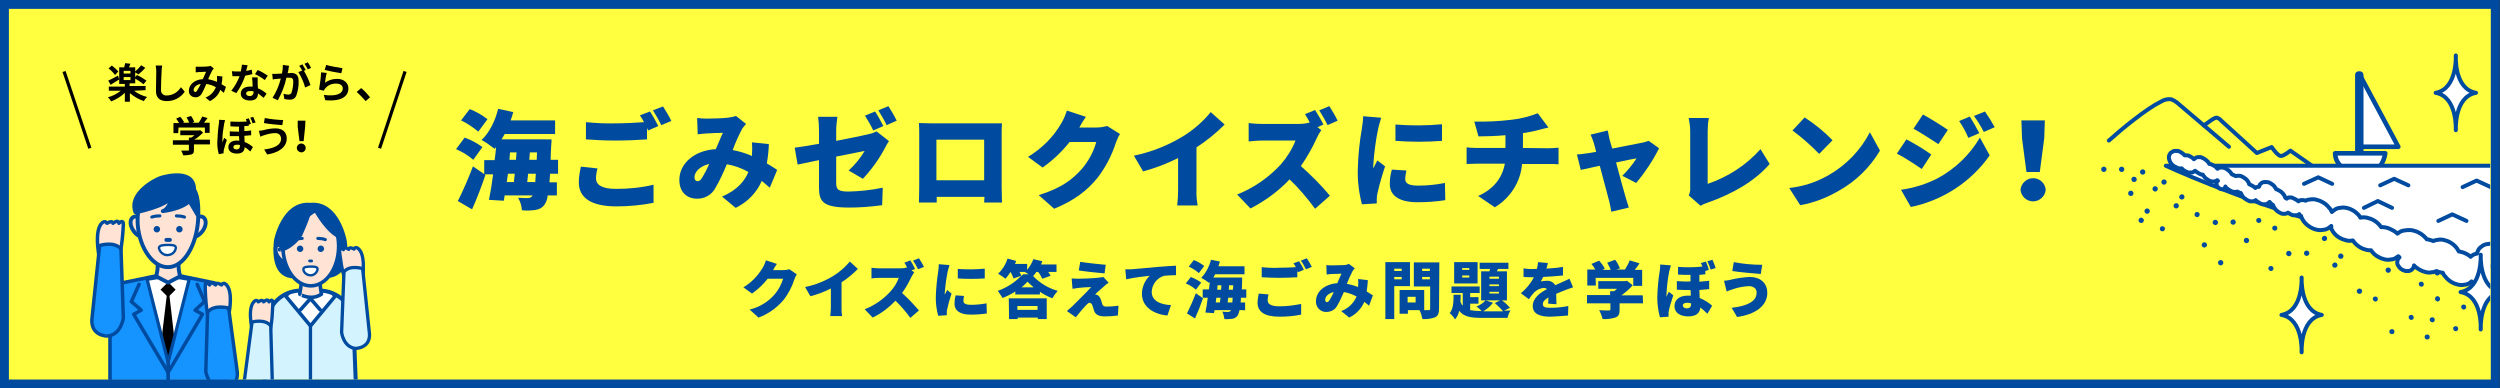 <?xml version="1.0" encoding="utf-8"?>
<!-- Generator: Adobe Illustrator 26.0.2, SVG Export Plug-In . SVG Version: 6.00 Build 0)  -->
<svg version="1.1" id="レイヤー_1" xmlns="http://www.w3.org/2000/svg" xmlns:xlink="http://www.w3.org/1999/xlink" x="0px"
	 y="0px" viewBox="0 0 843.1 131" style="enable-background:new 0 0 843.1 131;" xml:space="preserve">
<rect x="0" y="0" width="843.1" height="131" fill="#333333" stroke="none"/>
<style type="text/css">
	.st0{clip-path:url(#SVGID_00000113339199109795093930000012333445369956425367_);}
	.st1{fill:#FFFF3F;}
	.st2{clip-path:url(#SVGID_00000007423295121331155960000004374887715458417796_);}
	.st3{fill:none;stroke:#004B9F;stroke-width:1.35;stroke-linecap:round;stroke-linejoin:round;}
	.st4{fill:#004B9F;}
	.st5{fill:#FFFFFF;}
	.st6{fill:none;stroke:#004B9F;stroke-width:1.54;stroke-linecap:round;stroke-linejoin:round;}
	.st7{clip-path:url(#SVGID_00000022558440269691768890000003205007860037089965_);}
	.st8{clip-path:url(#SVGID_00000165913152019470907530000005438899719622677664_);}
	.st9{fill:#1593FF;}
	.st10{fill:none;stroke:#004B9F;stroke-width:1.21;stroke-linecap:round;stroke-linejoin:round;}
	.st11{clip-path:url(#SVGID_00000173845732412595519650000015663182760797629108_);}
	.st12{clip-path:url(#SVGID_00000117665432432956915800000010071780488639233413_);}
	.st13{fill:none;stroke:#004B9F;stroke-width:1.09;stroke-miterlimit:10;}
	.st14{fill:none;stroke:#004B9F;stroke-width:1.2;stroke-linecap:round;stroke-linejoin:round;}
	.st15{fill:#FFE3D4;}
	.st16{fill:none;stroke:#004B9F;stroke-width:1.32;stroke-linecap:round;stroke-linejoin:round;}
	.st17{fill:none;}
	.st18{fill:none;stroke:#004B9F;stroke-width:0.81;stroke-linecap:round;stroke-linejoin:round;}
	.st19{fill:none;stroke:#004B9F;stroke-width:1.28;stroke-linecap:round;stroke-linejoin:round;}
	.st20{fill:none;stroke:#004B9F;stroke-width:1.16;stroke-linecap:round;stroke-linejoin:round;}
	.st21{fill:none;stroke:#004B9F;stroke-width:1.17;stroke-linecap:round;stroke-linejoin:round;}
	.st22{fill:none;stroke:#004B9F;stroke-width:1.06;stroke-linecap:round;stroke-linejoin:round;}
	.st23{clip-path:url(#SVGID_00000098214225864974504420000008638516366945278910_);}
	.st24{clip-path:url(#SVGID_00000173842409757278501450000014036705921770503863_);}
	.st25{fill:#D3F3FF;}
	.st26{clip-path:url(#SVGID_00000007403243168745937650000009112696090277500591_);}
	.st27{fill:none;stroke:#004B9F;stroke-width:1.21;stroke-miterlimit:10;}
	.st28{clip-path:url(#SVGID_00000103232056628037657880000015357896670763343769_);}
	.st29{fill:none;stroke:#004B9F;stroke-width:1.12;stroke-linecap:round;stroke-linejoin:round;}
	.st30{fill:none;stroke:#004B9F;stroke-width:0.94;stroke-linecap:round;stroke-linejoin:round;}
	.st31{clip-path:url(#SVGID_00000088852195591095277970000002305390251757544379_);}
	.st32{fill:none;stroke:#000000;stroke-width:1.09;stroke-miterlimit:10;}
	.st33{fill:none;stroke:#004B9F;stroke-width:3;stroke-miterlimit:10;}
</style>
<g id="アートワーク_3">
	<g>
		<defs>
			<rect id="SVGID_1_" width="843" height="131"/>
		</defs>
		<clipPath id="SVGID_00000077307393490893611520000014085842707011905688_">
			<use xlink:href="#SVGID_1_"  style="overflow:visible;"/>
		</clipPath>
		<g style="clip-path:url(#SVGID_00000077307393490893611520000014085842707011905688_);">
			<rect x="1.5" y="1.5" class="st1" width="840" height="128"/>
			<g>
				<defs>
					<rect id="SVGID_00000165924000210785851950000016654715286867741074_" x="695.9" y="11.8" width="143.9" height="114.8"/>
				</defs>
				<clipPath id="SVGID_00000098179057754732426230000014632327000785674416_">
					<use xlink:href="#SVGID_00000165924000210785851950000016654715286867741074_"  style="overflow:visible;"/>
				</clipPath>
				<g style="clip-path:url(#SVGID_00000098179057754732426230000014632327000785674416_);">
					<path class="st3" d="M743.2,42.3c0.8-0.4,3.6-2.9,4.5-2.6c0.5,0.2,1,0.5,1.3,0.9l12.1,11l5-2c0,0,2,3,3.1,3s3.2-1.8,3.2-1.8
						l11.3,7.9"/>
					<path class="st3" d="M711.2,47.4c4.2-3.8,12.6-10.7,17.5-13.1c1.1-0.7,2.4-1,3.6-0.8c0.7,0.3,1.4,0.7,2,1.2l17.4,14.8"/>
					<path class="st4" d="M718.8,60.5c0,0.5,0.4,0.9,0.9,0.9s0.9-0.4,0.9-0.9s-0.4-0.9-0.9-0.9c0,0,0,0,0,0
						C719.1,59.6,718.8,60,718.8,60.5"/>
					<path class="st4" d="M723.2,71.2c0,0.5,0.4,0.9,0.9,0.9s0.9-0.4,0.9-0.9s-0.4-0.9-0.9-0.9c0,0,0,0,0,0
						C723.6,70.3,723.2,70.7,723.2,71.2"/>
					<path class="st4" d="M752.2,74.9c0,0.5,0.4,0.9,0.9,0.9s0.9-0.4,0.9-0.9s-0.4-0.9-0.9-0.9c0,0,0,0,0,0
						C752.6,74,752.2,74.4,752.2,74.9"/>
					<path class="st4" d="M746.2,74.9c-0.1,0.5,0.3,0.9,0.8,1c0.5,0.1,0.9-0.3,1-0.8c0-0.1,0-0.1,0-0.2c-0.1-0.5-0.5-0.8-1-0.8
						C746.6,74.2,746.2,74.5,746.2,74.9"/>
					<path class="st4" d="M717.7,65.2c0,0.5,0.4,0.9,0.9,0.9s0.9-0.4,0.9-0.9s-0.4-0.9-0.9-0.9c0,0,0,0,0,0
						C718.1,64.3,717.7,64.7,717.7,65.2"/>
					<path class="st4" d="M721.2,74.2c-0.1,0.5,0.3,0.9,0.8,1c0.5,0.1,0.9-0.3,1-0.8c0-0.1,0-0.1,0-0.2c-0.1-0.5-0.5-0.8-1-0.8
						C721.6,73.4,721.3,73.8,721.2,74.2"/>
					<path class="st4" d="M725.9,63.8c0.1,0.5,0.5,0.8,1,0.8c0.4,0,0.7-0.4,0.8-0.8c0.1-0.5-0.3-0.9-0.8-1c-0.5-0.1-0.9,0.3-1,0.8
						C725.9,63.7,725.9,63.7,725.9,63.8"/>
					<path class="st4" d="M730.7,61.4c0-0.5-0.4-0.9-0.9-0.9s-0.9,0.4-0.9,0.9c0,0.5,0.4,0.9,0.9,0.9
						C730.3,62.2,730.7,61.9,730.7,61.4C730.7,61.4,730.7,61.4,730.7,61.4"/>
					<path class="st4" d="M744.3,82.6c0-0.5-0.4-0.9-0.9-0.9s-0.9,0.4-0.9,0.9s0.4,0.9,0.9,0.9c0,0,0,0,0,0
						C743.9,83.4,744.3,83.1,744.3,82.6"/>
					<path class="st4" d="M710.4,57.1c0-0.5-0.4-0.9-0.9-0.9c-0.5,0-0.9,0.4-0.9,0.9s0.4,0.9,0.9,0.9c0,0,0,0,0,0
						C710,58,710.4,57.6,710.4,57.1C710.4,57.1,710.4,57.1,710.4,57.1"/>
					<path class="st4" d="M716.4,57.1c0-0.5-0.4-0.9-0.9-0.9c-0.5,0-0.9,0.4-0.9,0.9s0.4,0.9,0.9,0.9c0,0,0,0,0,0
						C716,58,716.4,57.6,716.4,57.1C716.4,57.1,716.4,57.1,716.4,57.1"/>
					<path class="st4" d="M749.8,88.6c0-0.5-0.4-0.9-0.9-0.9s-0.9,0.4-0.9,0.9s0.4,0.9,0.9,0.9c0,0,0,0,0,0
						C749.4,89.5,749.8,89.1,749.8,88.6"/>
					<path class="st4" d="M723.5,58c0-0.5-0.4-0.9-0.9-0.9c-0.5,0-0.9,0.4-0.9,0.9s0.4,0.9,0.9,0.9c0,0,0,0,0,0
						C723.1,58.9,723.5,58.5,723.5,58C723.5,58,723.5,58,723.5,58"/>
					<path class="st4" d="M730.1,77.3c0.1-0.5-0.2-0.9-0.7-1c-0.5-0.1-0.9,0.2-1,0.7l0,0c-0.1,0.5,0.2,0.9,0.7,1
						C729.6,78.1,730,77.8,730.1,77.3"/>
					<path class="st4" d="M734.9,66.4c0,0.5,0.4,0.9,0.9,0.9s0.9-0.4,0.9-0.9s-0.4-0.9-0.9-0.9c0,0,0,0,0,0
						C735.3,65.6,734.9,66,734.9,66.4"/>
					<path class="st4" d="M733,69.4c0,0.5,0.4,0.9,0.9,0.9s0.9-0.4,0.9-0.9s-0.4-0.9-0.9-0.9c0,0,0,0,0,0
						C733.4,68.6,733,68.9,733,69.4"/>
					<path class="st4" d="M741.8,72.5c0.1-0.5-0.2-0.9-0.7-1s-0.9,0.2-1,0.7c-0.1,0.5,0.2,0.9,0.7,1c0,0,0,0,0,0
						C741.3,73.3,741.7,73,741.8,72.5"/>
					<polyline class="st5" points="795.9,25.4 808.8,49.5 795.9,49.5 					"/>
					<polyline class="st6" points="795.9,25.4 808.8,49.5 795.9,49.5 					"/>
					<path class="st5" d="M795.7,54.1h-0.3c-0.3,0-0.5-0.2-0.5-0.5c0,0,0,0,0,0V25.3c0-0.3,0.2-0.5,0.5-0.5h0.3
						c0.3,0,0.5,0.3,0.5,0.5v28.2C796.3,53.9,796,54.1,795.7,54.1L795.7,54.1"/>
					<path class="st6" d="M795.5,24.8h0.3c0.3,0,0.5,0.2,0.5,0.5v28.2c0,0.3-0.2,0.5-0.5,0.5h-0.3c-0.3,0-0.5-0.2-0.5-0.5V25.3
						C794.9,25,795.2,24.8,795.5,24.8C795.5,24.8,795.5,24.8,795.5,24.8z"/>
					<path class="st5" d="M802.7,56c0.9-1.3,1.5-2.8,1.7-4.3h-16.9c0,1.6,0.7,3.1,1.8,4.2"/>
					<path class="st6" d="M802.7,56c0.9-1.3,1.5-2.8,1.7-4.3h-16.9c0,1.6,0.7,3.1,1.8,4.2"/>
					<path class="st4" d="M756.7,81.1c0,0.5,0.4,0.9,0.9,0.9c0.5,0,0.9-0.4,0.9-0.9s-0.4-0.9-0.9-0.9c0,0,0,0,0,0
						C757.1,80.2,756.7,80.6,756.7,81.1C756.7,81.1,756.7,81.1,756.7,81.1"/>
					<path class="st4" d="M788.5,86.5c0.1,0.5,0.5,0.8,1,0.8c0.4,0,0.7-0.4,0.8-0.8c0.1-0.5-0.3-0.9-0.8-1c-0.5-0.1-0.9,0.3-1,0.8
						C788.5,86.3,788.5,86.4,788.5,86.5"/>
					<path class="st4" d="M777,85.4c0,0.5,0.4,0.9,0.9,0.9c0.5,0,0.9-0.4,0.9-0.9c0-0.5-0.4-0.9-0.9-0.9c0,0,0,0,0,0
						C777.4,84.5,777,84.9,777,85.4C777,85.3,777,85.3,777,85.4"/>
					<path class="st4" d="M771,85.4c-0.1,0.5,0.3,0.9,0.8,1c0.5,0.1,0.9-0.3,1-0.8c0-0.1,0-0.1,0-0.2c-0.1-0.5-0.5-0.8-1-0.8
						C771.4,84.6,771,84.9,771,85.4"/>
					<path class="st4" d="M783,80.4c0,0.5,0.4,0.9,0.9,0.9s0.9-0.4,0.9-0.9s-0.4-0.9-0.9-0.9c0,0,0,0,0,0
						C783.4,79.6,783,80,783,80.4"/>
					<path class="st4" d="M786.5,89.4c0,0.5,0.4,0.9,0.9,0.9s0.9-0.4,0.9-0.9s-0.4-0.9-0.9-0.9c0,0,0,0,0,0
						C786.9,88.6,786.5,89,786.5,89.4"/>
					<path class="st4" d="M791.2,79c0,0.5,0.4,0.9,0.9,0.9c0.5,0,0.9-0.4,0.9-0.9s-0.4-0.9-0.9-0.9c0,0,0,0,0,0
						C791.5,78.2,791.2,78.6,791.2,79C791.2,79,791.2,79,791.2,79"/>
					<path class="st4" d="M822,101.7c0.5,0,0.9-0.4,0.9-0.9c0-0.4-0.3-0.8-0.7-0.9c-0.5-0.1-0.9,0.2-1,0.7s0.2,0.9,0.7,1
						C821.9,101.7,821.9,101.7,822,101.7"/>
					<path class="st4" d="M813.1,107.9c0.5,0,0.9-0.3,0.9-0.8c0-0.5-0.3-0.9-0.8-0.9c-0.5,0-0.9,0.3-0.9,0.7
						C812.3,107.4,812.6,107.8,813.1,107.9C813.1,107.9,813.1,107.9,813.1,107.9"/>
					<path class="st4" d="M816.5,96.7c0.5,0,0.9-0.3,0.9-0.8c0-0.5-0.3-0.9-0.8-0.9c-0.5,0-0.9,0.3-0.9,0.7
						C815.7,96.2,816,96.6,816.5,96.7C816.5,96.7,816.5,96.7,816.5,96.7"/>
					<path class="st4" d="M821.8,92.9c0.5,0.1,0.9-0.2,1-0.7c0,0,0,0,0-0.1c0.1-0.5-0.3-0.9-0.7-1c0,0,0,0,0,0
						c-0.5-0.1-0.9,0.3-1,0.7c0,0,0,0,0,0C821,92.4,821.3,92.8,821.8,92.9C821.8,92.9,821.8,92.9,821.8,92.9"/>
					<path class="st4" d="M830.8,104.4c0.5,0,0.9-0.3,0.9-0.8c0-0.5-0.3-0.9-0.8-0.9c-0.5,0-0.9,0.3-0.9,0.7
						C830,103.9,830.3,104.3,830.8,104.4C830.8,104.4,830.8,104.4,830.8,104.4"/>
					<path class="st4" d="M820.2,108.7c0.5,0,0.9-0.3,0.9-0.8c0-0.5-0.3-0.9-0.8-0.9c-0.5,0-0.9,0.3-0.9,0.7
						C819.3,108.1,819.7,108.6,820.2,108.7C820.2,108.7,820.2,108.7,820.2,108.7"/>
					<path class="st4" d="M828.1,111.7c0.5,0,0.9-0.3,0.9-0.8c0-0.5-0.3-0.9-0.8-0.9c-0.5,0-0.9,0.3-0.9,0.7
						C827.3,111.2,827.6,111.6,828.1,111.7C828.1,111.7,828.1,111.7,828.1,111.7"/>
					<path class="st4" d="M818.5,114.5c0.5,0,0.9-0.3,0.9-0.8c0-0.5-0.3-0.9-0.8-0.9c-0.5,0-0.9,0.3-0.9,0.7
						C817.6,114,818,114.5,818.5,114.5C818.4,114.5,818.5,114.5,818.5,114.5"/>
					<path class="st4" d="M835.6,102.7c0.5,0,0.9-0.3,0.9-0.8c0-0.5-0.3-0.9-0.8-0.9c-0.5,0-0.9,0.3-0.9,0.7
						C834.7,102.2,835.1,102.6,835.6,102.7C835.5,102.7,835.6,102.7,835.6,102.7"/>
					<path class="st4" d="M830.6,93.3c0.5,0.1,0.9-0.3,1-0.8c0,0,0,0,0,0c0.1-0.5-0.3-0.9-0.7-1c0,0,0,0,0,0c-0.5-0.1-0.9,0.3-1,0.8
						c0,0,0,0,0,0C829.8,92.7,830.1,93.2,830.6,93.3C830.6,93.3,830.6,93.3,830.6,93.3"/>
					<path class="st4" d="M834.4,88.7c0.5,0.1,0.9-0.2,1-0.7s-0.2-0.9-0.7-1c-0.1,0-0.1,0-0.2,0c-0.5,0-0.9,0.4-0.9,0.9
						C833.7,88.3,834,88.6,834.4,88.7"/>
					<path class="st4" d="M828.1,80.9c0.5,0,0.9-0.3,0.9-0.8c0-0.5-0.3-0.9-0.8-0.9c-0.5,0-0.9,0.3-0.9,0.7
						C827.2,80.4,827.6,80.8,828.1,80.9C828,80.9,828.1,80.9,828.1,80.9"/>
					<path class="st4" d="M822.1,85.2c0.5,0.1,0.9-0.3,1-0.7c0,0,0,0,0,0c0.1-0.5-0.2-0.9-0.7-1c0,0,0,0-0.1,0
						c-0.5-0.1-0.9,0.3-1,0.7c0,0,0,0,0,0C821.3,84.7,821.6,85.1,822.1,85.2C822.1,85.2,822.1,85.2,822.1,85.2"/>
					<path class="st4" d="M806.6,112.7c0.5,0,0.9-0.3,0.9-0.8c0-0.5-0.3-0.9-0.8-0.9c-0.5,0-0.9,0.3-0.9,0.7
						C805.7,112.2,806,112.6,806.6,112.7C806.5,112.7,806.5,112.7,806.6,112.7"/>
					<path class="st4" d="M767.1,77.8c0.5,0,0.9-0.3,0.9-0.8c0-0.5-0.3-0.9-0.8-0.9c-0.5,0-0.9,0.3-0.9,0.7
						C766.2,77.2,766.5,77.7,767.1,77.8C767,77.8,767,77.8,767.1,77.8"/>
					<path class="st4" d="M761.7,75.2c0.5,0,0.9-0.3,0.9-0.8c0-0.5-0.3-0.9-0.8-0.9c-0.5,0-0.9,0.3-0.9,0.7
						C760.8,74.7,761.2,75.1,761.7,75.2C761.7,75.2,761.7,75.2,761.7,75.2"/>
					<path class="st4" d="M801,101.7c0.5,0,0.9-0.3,0.9-0.8c0-0.5-0.3-0.9-0.8-0.9c-0.5,0-0.9,0.3-0.9,0.7
						C800.2,101.2,800.5,101.6,801,101.7C801,101.7,801,101.7,801,101.7"/>
					<path class="st4" d="M795.6,99.1c0.5,0.1,0.9-0.3,1-0.8c0.1-0.5-0.3-0.9-0.8-1c-0.5,0-0.9,0.3-1,0.8
						C794.7,98.6,795.1,99,795.6,99.1C795.6,99.1,795.6,99.1,795.6,99.1"/>
					<path class="st4" d="M813.6,75.8c0.5,0.1,0.9-0.3,1-0.7c0,0,0,0,0,0c0.1-0.5-0.2-0.9-0.7-1c0,0,0,0-0.1,0
						c-0.5-0.1-0.9,0.3-1,0.7c0,0,0,0,0,0C812.7,75.3,813.1,75.7,813.6,75.8C813.6,75.8,813.6,75.8,813.6,75.8"/>
					<path class="st4" d="M808.2,73.2c0.5,0,0.9-0.3,0.9-0.8c0-0.5-0.3-0.9-0.8-0.9c-0.5,0-0.9,0.3-0.9,0.7
						C807.4,72.7,807.7,73.1,808.2,73.2C808.2,73.2,808.2,73.2,808.2,73.2"/>
					<path class="st4" d="M797.6,81.8c0.5,0,0.9-0.3,0.9-0.8c0-0.5-0.3-0.9-0.8-0.9c-0.5,0-0.9,0.3-0.9,0.7
						C796.7,81.3,797,81.7,797.6,81.8C797.5,81.8,797.5,81.8,797.6,81.8"/>
					<path class="st4" d="M787.7,76.1c0.5,0,0.9-0.3,0.9-0.8c0-0.5-0.3-0.9-0.8-0.9c-0.5,0-0.9,0.3-0.9,0.7
						C786.9,75.6,787.2,76,787.7,76.1C787.7,76.1,787.7,76.1,787.7,76.1"/>
					<path class="st4" d="M813.1,87.8c0.5,0,0.9-0.3,1-0.8c0-0.5-0.3-0.9-0.8-1l0,0c-0.5-0.1-0.9,0.2-1,0.7c0,0,0,0,0,0.1
						C812.2,87.3,812.5,87.8,813.1,87.8C813,87.8,813,87.8,813.1,87.8"/>
					<path class="st4" d="M807.7,85.2c0.5,0.1,0.9-0.2,1-0.7c0,0,0,0,0-0.1c0.1-0.5-0.3-0.9-0.7-1c0,0,0,0,0,0
						c-0.5-0.1-0.9,0.3-1,0.7c0,0,0,0,0,0C806.9,84.7,807.2,85.2,807.7,85.2C807.7,85.2,807.7,85.2,807.7,85.2"/>
					<path class="st4" d="M805.3,92c0.5,0.1,0.9-0.3,1-0.8c0.1-0.5-0.3-0.9-0.8-1c-0.5,0-0.9,0.3-1,0.8
						C804.5,91.5,804.8,91.9,805.3,92C805.3,92,805.3,92,805.3,92"/>
					<path class="st4" d="M765.8,91.4c0.5,0,0.9-0.3,0.9-0.8c0-0.5-0.3-0.9-0.8-0.9c-0.5,0-0.9,0.3-0.9,0.7
						C764.9,90.9,765.3,91.3,765.8,91.4C765.8,91.4,765.8,91.4,765.8,91.4"/>
					<path class="st4" d="M840.8,107.4c0.5,0.1,0.9-0.2,1-0.7c0,0,0,0,0-0.1c0.1-0.5-0.3-0.9-0.7-1c0,0,0,0,0,0
						c-0.5,0-0.9,0.4-0.9,0.9C840.1,106.9,840.4,107.3,840.8,107.4"/>
					<path class="st4" d="M828.2,93.6c0.5,0,0.9-0.3,0.9-0.8c0-0.5-0.3-0.9-0.8-0.9c-0.5,0-0.9,0.3-0.9,0.7
						C827.4,93.1,827.7,93.5,828.2,93.6C828.2,93.6,828.2,93.6,828.2,93.6"/>
					<path class="st5" d="M783,106.2c-7.4,1.3-6.8,12.6-6.8,12.6s0.6-11.3-6.8-12.6c7.4-1.3,6.8-12.6,6.8-12.6
						S775.6,104.9,783,106.2"/>
					<path class="st3" d="M783,106.2c-7.4,1.3-6.8,12.6-6.8,12.6s0.6-11.3-6.8-12.6c7.4-1.3,6.8-12.6,6.8-12.6
						S775.6,104.9,783,106.2z"/>
					<path class="st5" d="M835,31.3c-7.4,1.3-6.8,12.6-6.8,12.6s0.6-11.3-6.8-12.6c7.4-1.3,6.8-12.6,6.8-12.6S827.6,30,835,31.3"/>
					<path class="st3" d="M835,31.3c-7.4,1.3-6.8,12.6-6.8,12.6s0.6-11.3-6.8-12.6c7.4-1.3,6.8-12.6,6.8-12.6S827.5,30,835,31.3z"/>
					<path class="st5" d="M916.8,55.9H730.4c0,0,86.4,40.5,186.4,42.5V55.9z"/>
					<path class="st3" d="M916.8,55.9H730.4c0,0,86.4,40.5,186.4,42.5V55.9z"/>
					<path class="st5" d="M941.9,99.7c-0.1-0.2-0.1-0.5-0.2-0.7c-0.8-1.8-2.3-3.2-4.2-3.7c-0.4-0.1-0.7-0.2-1.1-0.3h-0.1
						c-0.3-0.1-0.7-0.1-1-0.1h-0.1c-0.2,0-0.5,0-0.8,0h-0.2c-0.2,0-0.4,0.1-0.6,0.1h-0.1c-0.2,0.1-0.5,0.1-0.7,0.2l-0.2,0.1
						c-0.2,0.1-0.4,0.2-0.6,0.3h-0.1c-0.2,0.1-0.4,0.3-0.5,0.4l-0.1,0.1c-0.2,0.1-0.3,0.3-0.4,0.5l0,0c0,0-0.1,0.1-0.1,0.2
						c-0.4-0.2-0.8-0.4-1.2-0.5l0,0c-0.4-0.1-0.7-0.2-1.1-0.2h-0.1c-0.3,0-0.7-0.1-1-0.1h-0.1c-0.3,0-0.5,0-0.8,0h-0.2
						c-0.2,0-0.4,0.1-0.6,0.1h-0.1c-0.2,0.1-0.4,0.1-0.7,0.2l-0.2,0.1c-0.2,0.1-0.4,0.2-0.6,0.3h-0.1c-0.2,0.1-0.4,0.2-0.5,0.4
						l-0.1,0.1c-0.2,0.1-0.3,0.3-0.4,0.4l0,0l-0.1,0.1l0,0c-0.3-0.1-0.7-0.2-1-0.2c-0.3-0.4-0.6-0.8-1-1.2c-0.8-0.7-1.6-1.1-2.6-1.5
						l0,0c-0.3-0.1-0.7-0.2-1.1-0.3h-0.1c-0.3-0.1-0.7-0.1-1-0.1h-0.1c-0.2,0-0.5,0-0.8,0h-0.2h-0.1c-0.7-0.7-1.5-1.3-2.3-1.7
						l-0.8-0.3c-0.4-0.1-0.7-0.2-1.1-0.2H911c-0.3,0-0.7-0.1-1-0.1h-0.1c-0.3,0-0.5,0-0.8,0H909c-0.2,0-0.4,0.1-0.6,0.1h-0.1
						c-0.2,0.1-0.5,0.1-0.7,0.2l-0.2,0.1c-0.2,0.1-0.4,0.2-0.6,0.3h-0.1c-0.2,0.1-0.4,0.2-0.5,0.4l-0.1,0.1
						c-0.2,0.1-0.3,0.3-0.4,0.4l0,0c-0.1,0.2-0.3,0.4-0.4,0.5c0,0,0,0.1-0.1,0.1c-0.1,0.2-0.2,0.4-0.3,0.6l0,0
						c-0.1,0.4-0.2,0.9-0.2,1.3c-0.2,0.1-0.3,0.2-0.5,0.3h-0.1c-0.2,0.1-0.4,0.2-0.5,0.4l-0.1,0.1c-0.2,0.1-0.3,0.3-0.4,0.5l0,0
						c0,0-0.1,0.1-0.1,0.1c-0.4-0.2-0.8-0.4-1.2-0.5l0,0c-0.4-0.1-0.7-0.2-1.1-0.3h-0.1c-0.3,0-0.7-0.1-1-0.1h-0.1
						c-0.2,0-0.5,0-0.8,0h-0.1c-0.9-1.1-2-1.9-3.4-2.3c-0.4-0.1-0.7-0.2-1.1-0.3h-0.1c-0.3-0.1-0.7-0.1-1-0.1H893
						c-0.3,0-0.5,0-0.8,0H892l-0.6,0.1h-0.1l-0.7,0.2l-0.2,0.1c-0.2,0.1-0.4,0.2-0.6,0.3h-0.1c-0.2,0.1-0.3,0.2-0.5,0.4l-0.2,0h-0.1
						c-0.3-0.1-0.7-0.1-1-0.1h-0.1c-0.3,0-0.5,0-0.8,0H887l0,0c-0.8-0.8-1.8-1.3-2.8-1.6c-0.4-0.1-0.7-0.2-1.1-0.3h-0.1
						c-0.3-0.1-0.7-0.1-1-0.1H882c-0.3,0-0.5,0-0.8,0H881c-0.2,0-0.4,0.1-0.6,0.1h-0.1c-0.2,0.1-0.5,0.1-0.7,0.2l-0.2,0.1
						c-0.2,0.1-0.4,0.2-0.6,0.3h-0.1c-0.2,0.1-0.4,0.2-0.5,0.4c0,0-0.1,0.1-0.1,0.1c-0.2,0.1-0.3,0.3-0.4,0.5l0,0
						c-0.1,0.1-0.1,0.2-0.2,0.2c-0.6-0.4-1.2-0.7-1.8-0.9l0,0c-0.4-0.1-0.7-0.2-1.1-0.3h-0.1c-0.3-0.1-0.7-0.1-1-0.1h-0.1
						c-0.2,0-0.5,0-0.7,0h-0.2c-0.2,0-0.4,0.1-0.6,0.1h-0.1c-0.8-0.8-1.7-1.3-2.8-1.6H869c-0.5-0.5-1-0.9-1.6-1.2l0,0
						c-0.3-0.2-0.7-0.3-1-0.5l-0.3-0.1c-0.2-0.1-0.5-0.1-0.7-0.2l-0.3-0.1c-0.2,0-0.5-0.1-0.8-0.1h-0.4c-0.3,0-0.5,0-0.8,0.1h-0.2
						c-0.3,0.1-0.6,0.1-0.9,0.2H862c-0.1,0-0.3,0.1-0.4,0.2c-0.3-0.1-0.7-0.2-1.1-0.2h-0.1c-0.3,0-0.7-0.1-1-0.1h-0.3
						c-0.2-0.1-0.4-0.2-0.6-0.3l-0.3-0.1c-0.2-0.1-0.5-0.1-0.7-0.2l-0.3-0.1c-0.2,0-0.5-0.1-0.8-0.1h-0.3H856c-0.3,0-0.6,0-0.8,0.1
						H855c-0.3,0-0.6,0.1-0.9,0.2l0,0c-0.3,0.1-0.5,0.2-0.8,0.4l-0.1,0.1c-0.2,0.1-0.3,0.2-0.4,0.4l0,0c-0.3-0.2-0.6-0.3-0.9-0.4
						c-0.3-0.7-0.7-1.3-1.1-1.8c-0.5-0.6-1.2-1.1-1.8-1.5c-0.3-0.2-0.7-0.3-1-0.5l-0.3-0.1c-0.2-0.1-0.5-0.2-0.7-0.2l-0.3-0.1
						c-0.2,0-0.5-0.1-0.8-0.1l0,0c-0.6-1.1-1.5-2-2.6-2.6c-0.3-0.2-0.7-0.3-1-0.5l-0.3-0.1l-0.7-0.2l-0.3-0.1
						c-0.2,0-0.5-0.1-0.7-0.1h-0.3h-0.1c-0.3,0-0.5,0-0.8,0.1h-0.2c-0.3,0-0.6,0.1-0.9,0.2l0,0c-0.3,0.1-0.5,0.2-0.8,0.4l-0.1,0.1
						c-0.2,0.2-0.5,0.3-0.7,0.5l-0.1,0.1c-0.2,0.2-0.4,0.5-0.5,0.7l0,0c-0.2,0.4-0.4,0.8-0.4,1.2c-0.2,0-0.4,0.1-0.7,0.2h-0.1
						c-0.3,0.1-0.5,0.2-0.8,0.4l-0.1,0.1c-0.2,0.1-0.3,0.2-0.5,0.4c-0.3-0.3-0.7-0.6-1.1-0.8c-0.3-0.2-0.7-0.3-1-0.5l-0.3-0.1
						c-0.2-0.1-0.5-0.2-0.7-0.2l-0.3-0.1c-0.2,0-0.4-0.1-0.6-0.1c-0.6-1.3-1.6-2.3-2.8-3l0,0c-0.3-0.2-0.7-0.3-1-0.5l-0.3-0.1
						c-0.2-0.1-0.5-0.1-0.7-0.2l-0.3-0.1c-0.2,0-0.5-0.1-0.7-0.1h-0.3h-0.1c-0.3,0-0.5,0-0.8,0.1h-0.2c-0.3,0-0.6,0.1-0.9,0.2l0,0
						c-0.2,0.1-0.3,0.1-0.5,0.2c-0.1,0-0.1-0.1-0.2-0.1l-0.3-0.1c-0.2-0.1-0.5-0.1-0.7-0.2l-0.3-0.1c-0.2,0-0.5-0.1-0.7-0.1
						c-0.1-0.2-0.3-0.4-0.5-0.6s-0.3-0.3-0.5-0.5l0,0c-0.4-0.4-0.9-0.7-1.4-1c-0.3-0.2-0.7-0.3-1-0.5l-0.3-0.1
						c-0.2-0.1-0.5-0.1-0.7-0.2l-0.3-0.1c-0.2,0-0.5-0.1-0.8-0.1h-0.3H812c-0.3,0-0.6,0-0.8,0.1H811c-0.3,0-0.6,0.1-0.9,0.2h-0.1
						c-0.3,0.1-0.5,0.2-0.8,0.4l-0.1,0.1c-0.2,0.1-0.4,0.3-0.6,0.4c-0.2-0.2-0.3-0.4-0.6-0.5c-0.3-0.3-0.7-0.5-1.1-0.7
						c-0.3-0.2-0.7-0.3-1-0.5l-0.3-0.1c-0.2-0.1-0.5-0.2-0.7-0.2l-0.3-0.1c-0.3,0-0.5-0.1-0.8-0.1h-0.3h-0.1h-0.3
						c0-0.1-0.1-0.2-0.2-0.3c-0.2-0.3-0.5-0.6-0.8-0.9c-0.7-0.7-1.5-1.2-2.5-1.6l-0.3-0.1c-0.2-0.1-0.5-0.1-0.7-0.2l-0.3-0.1
						c-0.3,0-0.5-0.1-0.8-0.1h-0.3h-0.1c-0.3,0-0.5,0-0.8,0.1h-0.2c-0.1-0.1-0.1-0.2-0.2-0.4c-0.2-0.3-0.5-0.6-0.8-0.9
						c-0.4-0.4-0.9-0.8-1.4-1.1c-0.3-0.2-0.7-0.3-1-0.5l-0.3-0.1c-0.2-0.1-0.5-0.2-0.7-0.2l-0.3-0.1c-0.3,0-0.5-0.1-0.8-0.1h-0.3
						h-0.1c-0.3,0-0.5,0-0.8,0.1c-0.1,0-0.1,0-0.2,0c-0.3,0-0.6,0.1-0.9,0.2l0,0c-0.3,0.1-0.5,0.2-0.8,0.4l-0.1,0.1
						c-0.2,0.2-0.5,0.3-0.7,0.5l-0.1,0.1l-0.1,0.1c-0.1-0.2-0.2-0.4-0.3-0.6c-0.1-0.2-0.2-0.4-0.4-0.6l-0.2-0.2
						c-0.6-0.8-1.3-1.4-2.2-1.9c-0.3-0.2-0.7-0.3-1-0.5c-0.1,0-0.2-0.1-0.3-0.1l-0.7-0.2l-0.3-0.1c-0.3,0-0.5-0.1-0.8-0.1h-0.3h-0.1
						c-0.3,0-0.5,0-0.8,0.1h-0.2c-0.3,0-0.6,0.1-0.9,0.2l0,0c-0.2,0.1-0.3,0.1-0.4,0.2l0,0l-0.2-0.1c-0.1,0-0.2-0.1-0.4-0.1h-0.2
						h-0.3l0,0h-0.3c-0.1,0-0.2,0-0.2,0l-0.3,0.1l-0.2,0.1c-0.1,0.1-0.2,0.1-0.3,0.2l0,0c-0.2-0.2-0.4-0.4-0.6-0.5h-0.1
						c-0.2-0.1-0.3-0.2-0.5-0.3l-0.2-0.1c-0.1-0.1-0.3-0.1-0.4-0.2l-0.2-0.1l-0.4-0.1h-0.2c-0.1,0-0.2,0-0.3,0h-0.1
						c-0.1,0-0.2,0-0.3,0H772c-0.1,0-0.2,0.1-0.3,0.1c-0.1,0-0.2,0-0.2,0.1c-0.1,0.1-0.2,0.1-0.3,0.2l0,0c-0.2-0.1-0.3-0.2-0.5-0.3
						c-0.2-0.8-0.8-1.5-1.4-2c-0.2-0.1-0.4-0.3-0.6-0.4l-0.2-0.1l-0.4-0.2l-0.2-0.1l-0.3-0.1c-0.3-0.6-0.7-1.2-1.3-1.6
						c-0.2-0.1-0.4-0.3-0.6-0.4l-0.2-0.1c-0.1-0.1-0.3-0.1-0.4-0.2h-0.2c-0.1,0-0.2-0.1-0.4-0.1h-0.2h-0.3h-0.1h-0.3h-0.2
						c-0.1,0-0.2,0.1-0.3,0.1l-0.2,0.1c-0.1,0.1-0.2,0.1-0.3,0.2c0,0-0.1,0.1-0.1,0.1c-0.2,0.1-0.3,0.3-0.4,0.4
						c-0.1,0.2-0.2,0.4-0.3,0.7h-0.1h-0.3c-0.1,0-0.2,0.1-0.3,0.1c-0.1,0-0.2,0-0.2,0.1c-0.1,0.1-0.2,0.1-0.3,0.2l0,0
						c-0.2-0.2-0.4-0.4-0.6-0.5l0,0c-0.2-0.1-0.4-0.2-0.5-0.3l-0.2-0.1c-0.1-0.1-0.3-0.1-0.4-0.2c-0.1,0-0.2,0-0.2-0.1l-0.2-0.1
						c0-0.1-0.1-0.2-0.1-0.4c-0.3-0.6-0.7-1.1-1.2-1.5c-0.2-0.1-0.4-0.2-0.6-0.4l-0.2-0.1l-0.4-0.2l-0.2-0.1l-0.4-0.1
						c-0.1,0-0.2,0-0.2,0h-0.3h-0.1h-0.3h-0.2l-0.3,0.1l0,0c0,0-0.1-0.1-0.2-0.1l-0.2-0.1l-0.4-0.2c-0.1,0-0.2,0-0.2-0.1l-0.3-0.1
						c-0.3-0.5-0.7-1-1.2-1.4c-0.2-0.1-0.4-0.2-0.6-0.4l-0.2-0.1c-0.1-0.1-0.3-0.1-0.4-0.2c-0.1,0-0.2,0-0.2-0.1l-0.4-0.1h-0.2h-0.3
						l0,0h-0.3c-0.1,0-0.2,0-0.2,0l-0.3,0.1l-0.2,0.1c-0.1,0.1-0.2,0.1-0.3,0.2h-0.1c-0.2-0.3-0.5-0.6-0.8-0.8l0,0
						c-0.2-0.1-0.3-0.2-0.5-0.3l-0.2-0.1l-0.4-0.2c-0.1,0-0.2,0-0.2-0.1l-0.4-0.1h-0.2l0,0c-0.3-0.6-0.7-1-1.2-1.4
						c-0.2-0.1-0.4-0.2-0.6-0.4l-0.2-0.1c-0.1,0-0.3-0.1-0.4-0.2c-0.1,0-0.2,0-0.2-0.1l-0.4-0.1c-0.1,0-0.2,0-0.2,0h-0.3l0,0
						c-0.1,0-0.2,0-0.3,0h-0.2c-0.1,0-0.2,0.1-0.3,0.1c-0.1,0-0.1,0-0.2,0.1c-0.1,0.1-0.2,0.1-0.3,0.2l-0.2,0.1
						c-0.1,0-0.1,0.1-0.2,0.2c-0.3-0.3-0.6-0.6-1-0.8l-0.2-0.1l-0.4-0.2l-0.2-0.1l-0.4-0.1h-0.2h-0.3h-0.1h-0.3l0,0l-0.1-0.1
						l-0.1-0.1c-0.1-0.1-0.3-0.3-0.4-0.4c-0.2-0.1-0.4-0.2-0.6-0.4l-0.2-0.1c-0.1-0.1-0.3-0.1-0.4-0.2l-0.2-0.1l-0.3-0.1
						c-0.1,0-0.2,0-0.3,0h-0.3h-0.1c-0.1,0-0.2,0-0.3,0h-0.2l-0.3,0.1l-0.2,0.1l-0.3,0.2c-0.1,0-0.1,0.1-0.2,0.1
						c-0.2,0.1-0.3,0.2-0.4,0.4c-0.2,0.3-0.4,0.6-0.4,1c-0.1,0.4,0,0.8,0.1,1.1c0.1,0.4,0.3,0.8,0.6,1.2c0.2,0.3,0.5,0.6,0.9,0.9
						l0,0c0.2,0.1,0.4,0.2,0.6,0.3l0.2,0.1l0.4,0.2l0.2,0.1l0.4,0.1h0.2h0.3h0.1h0.3l0,0c0.2,0.2,0.4,0.4,0.6,0.6l0,0
						c0.2,0.1,0.3,0.2,0.5,0.3l0.2,0.1c0.1,0.1,0.3,0.1,0.4,0.2c0.1,0,0.2,0,0.2,0.1l0.4,0.1c0.1,0,0.2,0,0.2,0h0.3h0.1
						c0.1,0,0.2,0,0.3,0h0.2l0.3-0.1l0.2-0.1c0.1-0.1,0.2-0.1,0.3-0.2l0.2-0.1c0,0,0.1-0.1,0.1-0.1c0.2,0.2,0.3,0.3,0.5,0.4
						c0.2,0.1,0.4,0.2,0.6,0.4l0.2,0.1l0.4,0.2l0.2,0.1l0.4,0.1h0.2h0.1c0.1,0.3,0.3,0.5,0.5,0.7c0.2,0.3,0.4,0.5,0.7,0.7
						c0.2,0.1,0.4,0.3,0.6,0.4c0.1,0,0.1,0.1,0.2,0.1c0.1,0.1,0.3,0.1,0.4,0.2l0.2,0.1c0.1,0,0.2,0.1,0.4,0.1h0.2h0.3l0,0
						c0.1,0,0.2,0,0.3,0c0.1,0,0.2,0,0.2,0l0.3-0.1l0.2-0.1c0.1-0.1,0.2-0.1,0.3-0.2l0.1,0c0.1,0.1,0.1,0.2,0.2,0.2l0,0l-0.1,0.1
						l-0.1,0.1l-0.1,0.1c0,0,0,0.1-0.1,0.1c0,0-0.1,0.1-0.1,0.1c0,0,0,0.1,0,0.1v0.2c0,0,0,0.1,0,0.1c0,0.1,0,0.2,0,0.3l0,0
						c0.2,0.8,0.9,1.5,1.7,1.6h0.3h0.2h0.1l0.1-0.1l0.1,0l0.1-0.1c0,0,0.1,0,0.1-0.1l0.1-0.1l0.1-0.1c0,0,0-0.1,0.1-0.1
						c0,0,0-0.1,0-0.1c0-0.1,0-0.1,0-0.2l0,0c0.2,0.4,0.5,0.7,0.9,0.9c0.2,0.1,0.4,0.3,0.6,0.4l0.2,0.1l0.4,0.2l0.2,0.1l0.4,0.1h0.2
						h0.3l0,0c0.1,0,0.2,0,0.3,0h0.2c0.1,0,0.2-0.1,0.3-0.1l0,0l0.2,0.1l0.2,0.1l0.4,0.2l0.2,0.1l0.2,0c0.1,0.2,0.2,0.4,0.3,0.6
						c0.1,0.2,0.2,0.3,0.3,0.5c0.2,0.3,0.5,0.6,0.8,0.8c0.2,0.1,0.4,0.2,0.6,0.4c0.1,0,0.1,0.1,0.2,0.1c0.1,0.1,0.3,0.1,0.4,0.2
						c0.1,0,0.2,0,0.2,0.1l0.4,0.1h0.2h0.3l0,0h0.3c0.1,0,0.2,0,0.2,0l0.3-0.1c0.1,0,0.1,0,0.2-0.1c0.1-0.1,0.2-0.1,0.3-0.2l0,0
						c0.2,0.2,0.4,0.4,0.6,0.5c0.2,0.1,0.4,0.2,0.6,0.4l0.2,0.1l0.4,0.2l0.2,0.1l0.4,0.1c0.1,0,0.2,0,0.2,0h0.3l0,0
						c0.1,0,0.2,0,0.3,0h0.2l0.3-0.1l0.2-0.1c0.1-0.1,0.2-0.1,0.3-0.2l0.2-0.1c0.1-0.1,0.2-0.2,0.3-0.3c0.2,0.3,0.5,0.6,0.8,0.8l0,0
						l0.4,0.3c0,0.2,0.1,0.4,0.2,0.5c0.3,0.6,0.7,1.1,1.2,1.5c0.2,0.1,0.4,0.3,0.6,0.4l0.2,0.1c0.1,0.1,0.3,0.1,0.4,0.2l0.2,0.1
						l0.4,0.1h0.2h0.3l0,0c0.1,0,0.2,0,0.3,0h0.2c0.1,0,0.2-0.1,0.3-0.1l0.2-0.1c0.1-0.1,0.2-0.1,0.3-0.2l0,0l0,0l0,0
						c0.2,0.1,0.4,0.2,0.6,0.4l0.2,0.1l0.4,0.2l0.2,0.1l0.4,0.1c0.1,0,0.2,0,0.3,0h0.3h0.1h0.3h0.2l0.3-0.1l0.2-0.1
						c0.1-0.1,0.2-0.1,0.3-0.2l0,0v0.1c0.2,0.2,0.3,0.3,0.5,0.5l0,0h0.1c0.2,0.8,0.7,1.6,1.2,2.2l0.1,0.1c0.5,0.6,1.2,1.1,1.8,1.5
						c0.3,0.2,0.7,0.3,1,0.5l0.3,0.1c0.2,0.1,0.5,0.2,0.7,0.2l0.3,0.1c0.3,0,0.5,0.1,0.8,0.1h0.3h0.1c0.3,0,0.6,0,0.8-0.1
						c0.1,0,0.1,0,0.2,0c0.3,0,0.6-0.1,0.9-0.2l0,0c0.3-0.1,0.5-0.2,0.8-0.4l0.1-0.1c0.2-0.2,0.5-0.3,0.7-0.5c0,0,0.1-0.1,0.1-0.1
						V77c0,0,0,0.1,0,0.1s0.1,0.3,0.2,0.4c0.8,1.5,2.1,2.6,3.7,3.2c0.1,0,0.2,0.1,0.3,0.1l0.7,0.2l0.3,0.1c0.2,0,0.5,0.1,0.7,0.1
						h0.3h0.1c0.3,0,0.5,0,0.8-0.1h0.2c0.6,1,1.5,1.7,2.4,2.3c0.3,0.2,0.7,0.3,1,0.5l0.3,0.1c0.2,0.1,0.5,0.1,0.7,0.2l0.3,0.1
						c0.2,0,0.5,0.1,0.7,0.1h0.3h0.1h0.3c0.6,0.9,1.4,1.7,2.4,2.2c0.3,0.2,0.7,0.3,1,0.5l0.3,0.1c0.2,0.1,0.5,0.1,0.7,0.2l0.3,0.1
						c0.2,0,0.5,0.1,0.7,0.1h0.3h0.1c0.3,0,0.5,0,0.8-0.1h0.2c0.3,0,0.6-0.1,0.9-0.2l0,0c0.3-0.1,0.5-0.2,0.8-0.4l0.1-0.1
						c0.2-0.1,0.4-0.3,0.6-0.4c0.2,0.1,0.3,0.3,0.4,0.4c-0.2,0.2-0.4,0.4-0.6,0.7c0,0,0,0.1,0,0.2c0,0.1-0.1,0.2-0.1,0.4
						c-0.1,0.3-0.1,0.6,0,0.9c0,0.2,0.1,0.3,0.2,0.5c0,0,0.1,0.1,0.1,0.1c0.1,0.1,0.1,0.2,0.2,0.3c0,0.1,0.1,0.1,0.1,0.2
						c0.1,0.1,0.1,0.2,0.2,0.2l0.2,0.2c0.1,0.1,0.2,0.1,0.2,0.2l0.2,0.1c0.1,0.1,0.2,0.1,0.3,0.2l0.2,0.1l0.3,0.1l0.3,0.1l0.3,0.1
						h0.3h0.2h0.1c1.1,0.1,2.1-0.8,2.2-1.9c0.5,0.6,1.1,1,1.8,1.4l0,0c0.3,0.2,0.7,0.3,1,0.5l0.3,0.1c0.2,0.1,0.5,0.1,0.7,0.2
						l0.3,0.1c0.2,0,0.5,0.1,0.7,0.1h0.3h0.1c0.3,0,0.5,0,0.8-0.1h0.2c0.3,0,0.6-0.1,0.9-0.2l0,0c0.2-0.1,0.3-0.2,0.5-0.2l0.2,0.1
						l0.3,0.1c0.2,0.1,0.5,0.2,0.7,0.2l0.3,0.1c0.2,0,0.4,0,0.6,0.1s0.1,0.2,0.2,0.4s0.2,0.4,0.4,0.6l0.2,0.2
						c0.6,0.8,1.3,1.4,2.1,1.9c0.3,0.2,0.7,0.3,1,0.5l0.3,0.1c0.2,0.1,0.5,0.1,0.7,0.2l0.3,0.1c0.2,0,0.5,0.1,0.8,0.1h0.3h0.1
						c0.3,0,0.6,0,0.8-0.1h0.2c0.3,0,0.6-0.1,0.9-0.2l0,0c0.3-0.1,0.5-0.2,0.8-0.4l0.1-0.1c0.2-0.1,0.3-0.2,0.5-0.4
						c0.3,0.3,0.7,0.6,1.1,0.8c0.3,0.2,0.7,0.3,1,0.5l0.3,0.1c0.2,0.1,0.5,0.1,0.7,0.2l0.3,0.1c0.3,0,0.5,0.1,0.8,0.1h0.3h0.1
						c0.3,0,0.6,0,0.8-0.1h0.2c0.3,0,0.6-0.1,0.9-0.2l0,0c0.3-0.1,0.5-0.2,0.8-0.4l0.1-0.1c0.2-0.2,0.5-0.3,0.7-0.5l0.1-0.1
						c0.1-0.2,0.3-0.3,0.4-0.5c0.5,0.5,1,0.9,1.6,1.3c0.3,0.2,0.6,0.3,0.9,0.4c0.2,0.5,0.5,1,0.8,1.4c0.2,0.3,0.5,0.6,0.8,0.9
						c0.2,0.2,0.4,0.4,0.6,0.5c0.3,0.2,0.6,0.4,0.8,0.6c0.3,0.2,0.7,0.3,1,0.5l0.3,0.1c0.2,0.1,0.5,0.1,0.7,0.2l0.3,0.1
						c0.2,0,0.5,0.1,0.8,0.1h0.4c0.3,0,0.6,0,0.8-0.1h0.2c0.3-0.1,0.6-0.1,0.9-0.2l0,0c0.3-0.1,0.5-0.2,0.8-0.4l0.1-0.1
						c0.2-0.1,0.3-0.2,0.4-0.4l0,0l0,0c0.3,0.2,0.7,0.3,1,0.5l0.3,0.1c0.2,0.1,0.5,0.1,0.7,0.2l0.3,0.1c0.2,0,0.5,0.1,0.8,0.1h0.3
						h0.1c0.1,0,0.2,0,0.4,0h0.1c0.4,0.1,0.7,0.2,1.1,0.2h0.1c0.3,0,0.7,0.1,1,0.1h0.1c0.2,0,0.5,0,0.8,0h0.2c0.2,0,0.4,0,0.6-0.1
						h0.1c0.2-0.1,0.4-0.1,0.6-0.2c0.2,0.2,0.4,0.4,0.7,0.6l0.2,0.2c0.3,0.2,0.5,0.4,0.8,0.5h0.1c0.3,0.2,0.7,0.3,1,0.4
						c0.4,0.1,0.7,0.2,1.1,0.2h0.1c0.3,0,0.7,0.1,1,0.1h0.1c0.3,0,0.5,0,0.8,0h0.2c0.2,0,0.4-0.1,0.6-0.1h0.1
						c0.5,0.5,1.1,0.9,1.7,1.2c0.4,0.2,0.7,0.3,1.1,0.5l0,0c0.4,0.1,0.7,0.2,1.1,0.2h0.1c0.3,0,0.7,0.1,1,0.1h0.1c0.2,0,0.5,0,0.7,0
						h0.2c0.2,0,0.4-0.1,0.6-0.1h0.1c0.2-0.1,0.5-0.1,0.7-0.2l0.2-0.1c0.2-0.1,0.4-0.2,0.6-0.3h0.1c0.2-0.1,0.4-0.2,0.5-0.4l0.1-0.1
						c0.2-0.1,0.3-0.3,0.4-0.4l0,0c0.1-0.1,0.1-0.2,0.2-0.2l0.5,0.3c-0.5,0.6-0.6,1.5-0.2,2.2l0,0c0.1,0.1,0.2,0.3,0.3,0.4l0.1,0.1
						c0.1,0.1,0.2,0.2,0.2,0.2l0.1,0.1c0.1,0.1,0.2,0.1,0.3,0.2l0.2,0.1l0.3,0.2l0.1,0.1c0.2,0.1,0.3,0.1,0.5,0.2h0.1l0.4,0.1h0.5
						c0.2,0,0.5,0,0.7-0.1c0.4-0.1,0.7-0.2,1-0.5c0.5-0.4,0.8-1,0.8-1.6c0-0.1,0-0.2,0-0.3c0.6,0.4,1.3,0.8,2,1
						c0.4,0.1,0.7,0.2,1.1,0.3h0.1c0.3,0.1,0.7,0.1,1,0.1h0.1c0.3,0,0.5,0,0.8,0h0.2l0.6-0.1h0.1c0.2-0.1,0.4-0.1,0.7-0.2l0.2-0.1
						c0.2-0.1,0.4-0.2,0.6-0.3h0.1c0.2-0.1,0.3-0.2,0.5-0.4l0.2,0h0.1c0.3,0.1,0.7,0.1,1,0.1h0.1c0.3,0,0.5,0,0.8,0h0.1
						c0.4,0.5,0.8,0.9,1.3,1.2c0.6,0.5,1.4,0.8,2.1,1.1l0,0c0.3,0.1,0.7,0.2,1.1,0.2h0.1c0.3,0.1,0.7,0.1,1,0.1h0.1
						c0.3,0,0.5,0,0.8,0h0.2c0.2,0,0.4-0.1,0.6-0.1h0.1c0.2-0.1,0.4-0.1,0.7-0.2l0.2-0.1c0.2-0.1,0.4-0.2,0.6-0.3h0.1
						c0.2-0.1,0.4-0.2,0.5-0.4c0,0,0.1-0.1,0.1-0.1c0.2-0.1,0.3-0.3,0.4-0.4l0,0l0.1-0.2c0.1,0.1,0.3,0.1,0.4,0.2
						c0.3,0.1,0.6,0.2,0.8,0.3c0.4,0.1,0.7,0.2,1.1,0.3h0.1c0.3,0.1,0.7,0.1,1,0.1h0.1c0.3,0,0.5,0,0.8,0h0.2c0.2,0,0.4-0.1,0.6-0.1
						h0.1c0.2-0.1,0.4-0.1,0.7-0.2l0.2-0.1c0.2-0.1,0.4-0.2,0.6-0.3l0.1,0c0.2-0.1,0.4-0.2,0.5-0.4l0.1-0.1c0.2-0.1,0.3-0.3,0.4-0.5
						l0,0c0.1-0.2,0.3-0.4,0.4-0.5c0,0,0.1-0.1,0.1-0.1s0.1-0.3,0.2-0.4c0.6,0.4,1.2,0.7,1.8,0.9l0,0c0.3,0.1,0.7,0.2,1,0.2
						c0.9,1.2,2.2,2.2,3.6,2.6c0.4,0.1,0.7,0.2,1.1,0.2h0.1c0.3,0,0.7,0.1,1,0.1h0.1c0.3,0,0.5,0,0.8,0h0.2c0.2,0,0.4-0.1,0.6-0.1
						h0.1c0.2-0.1,0.4-0.1,0.7-0.2l0.2-0.1c0.2-0.1,0.4-0.2,0.6-0.3h0.1c0.2-0.1,0.4-0.2,0.5-0.4l0.1-0.1c0.2-0.1,0.3-0.3,0.4-0.4
						l0,0c0,0,0.1-0.1,0.1-0.1l0,0c0.4,0.1,0.7,0.2,1.1,0.3h0.1c0.3,0.1,0.7,0.1,1,0.1h0.1c0.2,0,0.5,0,0.8,0h0.2l0.6-0.1h0.1
						c0.2-0.1,0.4-0.1,0.7-0.2l0.2-0.1c0.2-0.1,0.4-0.2,0.6-0.3h0.1c0.2-0.1,0.4-0.3,0.5-0.4l0.1-0.1c0.2-0.1,0.3-0.3,0.4-0.5l0,0
						l0.1-0.2c0.4,0.2,0.8,0.4,1.2,0.5c0.4,0.1,0.7,0.2,1.1,0.2h0.1c0.3,0,0.7,0.1,1,0.1h0.1c0.3,0,0.5,0,0.8,0h0.2
						c0.2,0,0.4-0.1,0.6-0.1h0.1c0.2-0.1,0.4-0.1,0.7-0.2l0.1-0.1c0.2-0.1,0.4-0.2,0.6-0.3h0.1c0.2-0.1,0.4-0.2,0.5-0.4l0.1-0.1
						c0.2-0.1,0.3-0.3,0.4-0.4l0,0c0.1-0.2,0.3-0.4,0.4-0.5l0.1-0.1c0.1-0.2,0.2-0.4,0.3-0.6l0,0c0.1-0.5,0.2-1,0.2-1.5
						c0-0.2,0-0.4-0.1-0.6"/>
					<path class="st3" d="M941.9,99.7c-0.1-0.2-0.1-0.5-0.2-0.7c-0.8-1.8-2.3-3.2-4.2-3.7c-0.4-0.1-0.7-0.2-1.1-0.3h-0.1
						c-0.3-0.1-0.7-0.1-1-0.1h-0.1c-0.2,0-0.5,0-0.8,0h-0.2c-0.2,0-0.4,0.1-0.6,0.1h-0.1c-0.2,0.1-0.5,0.1-0.7,0.2l-0.2,0.1
						c-0.2,0.1-0.4,0.2-0.6,0.3h-0.1c-0.2,0.1-0.4,0.3-0.5,0.4l-0.1,0.1c-0.2,0.1-0.3,0.3-0.4,0.5l0,0c0,0-0.1,0.1-0.1,0.2
						c-0.4-0.2-0.8-0.4-1.2-0.5l0,0c-0.4-0.1-0.7-0.2-1.1-0.2h-0.1c-0.3,0-0.7-0.1-1-0.1h-0.1c-0.3,0-0.5,0-0.8,0h-0.2
						c-0.2,0-0.4,0.1-0.6,0.1h-0.1c-0.2,0.1-0.4,0.1-0.7,0.2l-0.2,0.1c-0.2,0.1-0.4,0.2-0.6,0.3h-0.1c-0.2,0.1-0.4,0.2-0.5,0.4
						l-0.1,0.1c-0.2,0.1-0.3,0.3-0.4,0.4l0,0l-0.1,0.1l0,0c-0.3-0.1-0.7-0.2-1-0.2c-0.3-0.4-0.6-0.8-1-1.2c-0.8-0.7-1.6-1.1-2.6-1.5
						l0,0c-0.3-0.1-0.7-0.2-1.1-0.3h-0.1c-0.3-0.1-0.7-0.1-1-0.1h-0.1c-0.2,0-0.5,0-0.8,0h-0.2h-0.1c-0.7-0.7-1.5-1.3-2.3-1.7
						l-0.8-0.3c-0.4-0.1-0.7-0.2-1.1-0.2H911c-0.3,0-0.7-0.1-1-0.1h-0.1c-0.3,0-0.5,0-0.8,0H909c-0.2,0-0.4,0.1-0.6,0.1h-0.1
						c-0.2,0.1-0.5,0.1-0.7,0.2l-0.2,0.1c-0.2,0.1-0.4,0.2-0.6,0.3h-0.1c-0.2,0.1-0.4,0.2-0.5,0.4l-0.1,0.1
						c-0.2,0.1-0.3,0.3-0.4,0.4l0,0c-0.1,0.2-0.3,0.4-0.4,0.5c0,0,0,0.1-0.1,0.1c-0.1,0.2-0.2,0.4-0.3,0.6l0,0
						c-0.1,0.4-0.2,0.9-0.2,1.3c-0.2,0.1-0.3,0.2-0.5,0.3h-0.1c-0.2,0.1-0.4,0.2-0.5,0.4l-0.1,0.1c-0.2,0.1-0.3,0.3-0.4,0.5l0,0
						c0,0-0.1,0.1-0.1,0.1c-0.4-0.2-0.8-0.4-1.2-0.5l0,0c-0.4-0.1-0.7-0.2-1.1-0.3h-0.1c-0.3,0-0.7-0.1-1-0.1h-0.1
						c-0.2,0-0.5,0-0.8,0h-0.1c-0.9-1.1-2-1.9-3.4-2.3c-0.4-0.1-0.7-0.2-1.1-0.3h-0.1c-0.3-0.1-0.7-0.1-1-0.1H893
						c-0.3,0-0.5,0-0.8,0H892l-0.6,0.1h-0.1l-0.7,0.2l-0.2,0.1c-0.2,0.1-0.4,0.2-0.6,0.3h-0.1c-0.2,0.1-0.3,0.2-0.5,0.4l-0.2,0h-0.1
						c-0.3-0.1-0.7-0.1-1-0.1h-0.1c-0.3,0-0.5,0-0.8,0H887l0,0c-0.8-0.8-1.8-1.3-2.8-1.6c-0.4-0.1-0.7-0.2-1.1-0.3h-0.1
						c-0.3-0.1-0.7-0.1-1-0.1H882c-0.3,0-0.5,0-0.8,0H881c-0.2,0-0.4,0.1-0.6,0.1h-0.1c-0.2,0.1-0.5,0.1-0.7,0.2l-0.2,0.1
						c-0.2,0.1-0.4,0.2-0.6,0.3h-0.1c-0.2,0.1-0.4,0.2-0.5,0.4c0,0-0.1,0.1-0.1,0.1c-0.2,0.1-0.3,0.3-0.4,0.5l0,0
						c-0.1,0.1-0.1,0.2-0.2,0.2c-0.6-0.4-1.2-0.7-1.8-0.9l0,0c-0.4-0.1-0.7-0.2-1.1-0.3h-0.1c-0.3-0.1-0.7-0.1-1-0.1h-0.1
						c-0.2,0-0.5,0-0.7,0h-0.2c-0.2,0-0.4,0.1-0.6,0.1h-0.1c-0.8-0.8-1.7-1.3-2.8-1.6H869c-0.5-0.5-1-0.9-1.6-1.2l0,0
						c-0.3-0.2-0.7-0.3-1-0.5l-0.3-0.1c-0.2-0.1-0.5-0.1-0.7-0.2l-0.3-0.1c-0.2,0-0.5-0.1-0.8-0.1h-0.4c-0.3,0-0.5,0-0.8,0.1h-0.2
						c-0.3,0.1-0.6,0.1-0.9,0.2H862c-0.1,0-0.3,0.1-0.4,0.2c-0.3-0.1-0.7-0.2-1.1-0.2h-0.1c-0.3,0-0.7-0.1-1-0.1h-0.3
						c-0.2-0.1-0.4-0.2-0.6-0.3l-0.3-0.1c-0.2-0.1-0.5-0.1-0.7-0.2l-0.3-0.1c-0.2,0-0.5-0.1-0.8-0.1h-0.3H856c-0.3,0-0.6,0-0.8,0.1
						H855c-0.3,0-0.6,0.1-0.9,0.2l0,0c-0.3,0.1-0.5,0.2-0.8,0.4l-0.1,0.1c-0.2,0.1-0.3,0.2-0.4,0.4l0,0c-0.3-0.2-0.6-0.3-0.9-0.4
						c-0.3-0.7-0.7-1.3-1.1-1.8c-0.5-0.6-1.2-1.1-1.8-1.5c-0.3-0.2-0.7-0.3-1-0.5l-0.3-0.1c-0.2-0.1-0.5-0.2-0.7-0.2l-0.3-0.1
						c-0.2,0-0.5-0.1-0.8-0.1l0,0c-0.6-1.1-1.5-2-2.6-2.6c-0.3-0.2-0.7-0.3-1-0.5l-0.3-0.1l-0.7-0.2l-0.3-0.1
						c-0.2,0-0.5-0.1-0.7-0.1h-0.3h-0.1c-0.3,0-0.5,0-0.8,0.1h-0.2c-0.3,0-0.6,0.1-0.9,0.2l0,0c-0.3,0.1-0.5,0.2-0.8,0.4l-0.1,0.1
						c-0.2,0.2-0.5,0.3-0.7,0.5l-0.1,0.1c-0.2,0.2-0.4,0.5-0.5,0.7l0,0c-0.2,0.4-0.4,0.8-0.4,1.2c-0.2,0-0.4,0.1-0.7,0.2h-0.1
						c-0.3,0.1-0.5,0.2-0.8,0.4l-0.1,0.1c-0.2,0.1-0.3,0.2-0.5,0.4c-0.3-0.3-0.7-0.6-1.1-0.8c-0.3-0.2-0.7-0.3-1-0.5l-0.3-0.1
						c-0.2-0.1-0.5-0.2-0.7-0.2l-0.3-0.1c-0.2,0-0.4-0.1-0.6-0.1c-0.6-1.3-1.6-2.3-2.8-3l0,0c-0.3-0.2-0.7-0.3-1-0.5l-0.3-0.1
						c-0.2-0.1-0.5-0.1-0.7-0.2l-0.3-0.1c-0.2,0-0.5-0.1-0.7-0.1h-0.3h-0.1c-0.3,0-0.5,0-0.8,0.1h-0.2c-0.3,0-0.6,0.1-0.9,0.2l0,0
						c-0.2,0.1-0.3,0.1-0.5,0.2c-0.1,0-0.1-0.1-0.2-0.1l-0.3-0.1c-0.2-0.1-0.5-0.1-0.7-0.2l-0.3-0.1c-0.2,0-0.5-0.1-0.7-0.1
						c-0.1-0.2-0.3-0.4-0.5-0.6s-0.3-0.3-0.5-0.5l0,0c-0.4-0.4-0.9-0.7-1.4-1c-0.3-0.2-0.7-0.3-1-0.5l-0.3-0.1
						c-0.2-0.1-0.5-0.1-0.7-0.2l-0.3-0.1c-0.2,0-0.5-0.1-0.8-0.1h-0.3H812c-0.3,0-0.6,0-0.8,0.1H811c-0.3,0-0.6,0.1-0.9,0.2h-0.1
						c-0.3,0.1-0.5,0.2-0.8,0.4l-0.1,0.1c-0.2,0.1-0.4,0.3-0.6,0.4c-0.2-0.2-0.3-0.4-0.6-0.5c-0.3-0.3-0.7-0.5-1.1-0.7
						c-0.3-0.2-0.7-0.3-1-0.5l-0.3-0.1c-0.2-0.1-0.5-0.2-0.7-0.2l-0.3-0.1c-0.3,0-0.5-0.1-0.8-0.1h-0.3h-0.1h-0.3
						c0-0.1-0.1-0.2-0.2-0.3c-0.2-0.3-0.5-0.6-0.8-0.9c-0.7-0.7-1.5-1.2-2.5-1.6l-0.3-0.1c-0.2-0.1-0.5-0.1-0.7-0.2l-0.3-0.1
						c-0.3,0-0.5-0.1-0.8-0.1h-0.3h-0.1c-0.3,0-0.5,0-0.8,0.1h-0.2c-0.1-0.1-0.1-0.2-0.2-0.4c-0.2-0.3-0.5-0.6-0.8-0.9
						c-0.4-0.4-0.9-0.8-1.4-1.1c-0.3-0.2-0.7-0.3-1-0.5l-0.3-0.1c-0.2-0.1-0.5-0.2-0.7-0.2l-0.3-0.1c-0.3,0-0.5-0.1-0.8-0.1h-0.3
						h-0.1c-0.3,0-0.5,0-0.8,0.1c-0.1,0-0.1,0-0.2,0c-0.3,0-0.6,0.1-0.9,0.2l0,0c-0.3,0.1-0.5,0.2-0.8,0.4l-0.1,0.1
						c-0.2,0.2-0.5,0.3-0.7,0.5l-0.1,0.1l-0.1,0.1c-0.1-0.2-0.2-0.4-0.3-0.6c-0.1-0.2-0.2-0.4-0.4-0.6l-0.2-0.2
						c-0.6-0.8-1.3-1.4-2.2-1.9c-0.3-0.2-0.7-0.3-1-0.5c-0.1,0-0.2-0.1-0.3-0.1l-0.7-0.2l-0.3-0.1c-0.3,0-0.5-0.1-0.8-0.1h-0.3h-0.1
						c-0.3,0-0.5,0-0.8,0.1h-0.2c-0.3,0-0.6,0.1-0.9,0.2l0,0c-0.2,0.1-0.3,0.1-0.4,0.2l0,0l-0.2-0.1c-0.1,0-0.2-0.1-0.4-0.1h-0.2
						h-0.3l0,0h-0.3c-0.1,0-0.2,0-0.2,0l-0.3,0.1l-0.2,0.1c-0.1,0.1-0.2,0.1-0.3,0.2l0,0c-0.2-0.2-0.4-0.4-0.6-0.5h-0.1
						c-0.2-0.1-0.3-0.2-0.5-0.3l-0.2-0.1c-0.1-0.1-0.3-0.1-0.4-0.2l-0.2-0.1l-0.4-0.1h-0.2c-0.1,0-0.2,0-0.3,0h-0.1
						c-0.1,0-0.2,0-0.3,0H772c-0.1,0-0.2,0.1-0.3,0.1c-0.1,0-0.2,0-0.2,0.1c-0.1,0.1-0.2,0.1-0.3,0.2l0,0c-0.2-0.1-0.3-0.2-0.5-0.3
						c-0.2-0.8-0.8-1.5-1.4-2c-0.2-0.1-0.4-0.3-0.6-0.4l-0.2-0.1l-0.4-0.2l-0.2-0.1l-0.3-0.1c-0.3-0.6-0.7-1.2-1.3-1.6
						c-0.2-0.1-0.4-0.3-0.6-0.4l-0.2-0.1c-0.1-0.1-0.3-0.1-0.4-0.2h-0.2c-0.1,0-0.2-0.1-0.4-0.1h-0.2h-0.3h-0.1h-0.3h-0.2
						c-0.1,0-0.2,0.1-0.3,0.1l-0.2,0.1c-0.1,0.1-0.2,0.1-0.3,0.2c0,0-0.1,0.1-0.1,0.1c-0.2,0.1-0.3,0.3-0.4,0.4
						c-0.1,0.2-0.2,0.4-0.3,0.7h-0.1h-0.3c-0.1,0-0.2,0.1-0.3,0.1c-0.1,0-0.2,0-0.2,0.1c-0.1,0.1-0.2,0.1-0.3,0.2l0,0
						c-0.2-0.2-0.4-0.4-0.6-0.5l0,0c-0.2-0.1-0.4-0.2-0.5-0.3l-0.2-0.1c-0.1-0.1-0.3-0.1-0.4-0.2c-0.1,0-0.2,0-0.2-0.1l-0.2-0.1
						c0-0.1-0.1-0.2-0.1-0.4c-0.3-0.6-0.7-1.1-1.2-1.5c-0.2-0.1-0.4-0.2-0.6-0.4l-0.2-0.1l-0.4-0.2l-0.2-0.1l-0.4-0.1
						c-0.1,0-0.2,0-0.2,0h-0.3h-0.1h-0.3h-0.2l-0.3,0.1l0,0c0,0-0.1-0.1-0.2-0.1l-0.2-0.1l-0.4-0.2c-0.1,0-0.2,0-0.2-0.1l-0.3-0.1
						c-0.3-0.5-0.7-1-1.2-1.4c-0.2-0.1-0.4-0.2-0.6-0.4l-0.2-0.1c-0.1-0.1-0.3-0.1-0.4-0.2c-0.1,0-0.2,0-0.2-0.1l-0.4-0.1h-0.2h-0.3
						l0,0h-0.3c-0.1,0-0.2,0-0.2,0l-0.3,0.1l-0.2,0.1c-0.1,0.1-0.2,0.1-0.3,0.2h-0.1c-0.2-0.3-0.5-0.6-0.8-0.8l0,0
						c-0.2-0.1-0.3-0.2-0.5-0.3l-0.2-0.1l-0.4-0.2c-0.1,0-0.2,0-0.2-0.1l-0.4-0.1h-0.2l0,0c-0.3-0.6-0.7-1-1.2-1.4
						c-0.2-0.1-0.4-0.2-0.6-0.4l-0.2-0.1c-0.1,0-0.3-0.1-0.4-0.2c-0.1,0-0.2,0-0.2-0.1l-0.4-0.1c-0.1,0-0.2,0-0.2,0h-0.3l0,0
						c-0.1,0-0.2,0-0.3,0h-0.2c-0.1,0-0.2,0.1-0.3,0.1c-0.1,0-0.1,0-0.2,0.1c-0.1,0.1-0.2,0.1-0.3,0.2l-0.2,0.1
						c-0.1,0-0.1,0.1-0.2,0.2c-0.3-0.3-0.6-0.6-1-0.8l-0.2-0.1l-0.4-0.2l-0.2-0.1l-0.4-0.1h-0.2h-0.3h-0.1h-0.3l0,0l-0.1-0.1
						l-0.1-0.1c-0.1-0.1-0.3-0.3-0.4-0.4c-0.2-0.1-0.4-0.2-0.6-0.4l-0.2-0.1c-0.1-0.1-0.3-0.1-0.4-0.2l-0.2-0.1l-0.3-0.1
						c-0.1,0-0.2,0-0.3,0h-0.3h-0.1c-0.1,0-0.2,0-0.3,0h-0.2l-0.3,0.1l-0.2,0.1l-0.3,0.2c-0.1,0-0.1,0.1-0.2,0.1
						c-0.2,0.1-0.3,0.2-0.4,0.4c-0.2,0.3-0.4,0.6-0.4,1c-0.1,0.4,0,0.8,0.1,1.1c0.1,0.4,0.3,0.8,0.6,1.2c0.2,0.3,0.5,0.6,0.9,0.9
						l0,0c0.2,0.1,0.4,0.2,0.6,0.3l0.2,0.1l0.4,0.2l0.2,0.1l0.4,0.1h0.2h0.3h0.1h0.3l0,0c0.2,0.2,0.4,0.4,0.6,0.6l0,0
						c0.2,0.1,0.3,0.2,0.5,0.3l0.2,0.1c0.1,0.1,0.3,0.1,0.4,0.2c0.1,0,0.2,0,0.2,0.1l0.4,0.1c0.1,0,0.2,0,0.2,0h0.3h0.1
						c0.1,0,0.2,0,0.3,0h0.2l0.3-0.1l0.2-0.1c0.1-0.1,0.2-0.1,0.3-0.2l0.2-0.1c0,0,0.1-0.1,0.1-0.1c0.2,0.2,0.3,0.3,0.5,0.4
						c0.2,0.1,0.4,0.2,0.6,0.4l0.2,0.1l0.4,0.2l0.2,0.1l0.4,0.1h0.2h0.1c0.1,0.3,0.3,0.5,0.5,0.7c0.2,0.3,0.4,0.5,0.7,0.7
						c0.2,0.1,0.4,0.3,0.6,0.4c0.1,0,0.1,0.1,0.2,0.1c0.1,0.1,0.3,0.1,0.4,0.2l0.2,0.1c0.1,0,0.2,0.1,0.4,0.1h0.2h0.3l0,0
						c0.1,0,0.2,0,0.3,0c0.1,0,0.2,0,0.2,0l0.3-0.1l0.2-0.1c0.1-0.1,0.2-0.1,0.3-0.2l0.1,0c0.1,0.1,0.1,0.2,0.2,0.2l0,0l-0.1,0.1
						l-0.1,0.1l-0.1,0.1c0,0,0,0.1-0.1,0.1c0,0-0.1,0.1-0.1,0.1c0,0,0,0.1,0,0.1v0.2c0,0,0,0.1,0,0.1c0,0.1,0,0.2,0,0.3l0,0
						c0.2,0.8,0.9,1.5,1.7,1.6h0.3h0.2h0.1l0.1-0.1l0.1,0l0.1-0.1c0,0,0.1,0,0.1-0.1l0.1-0.1l0.1-0.1c0,0,0-0.1,0.1-0.1
						c0,0,0-0.1,0-0.1c0-0.1,0-0.1,0-0.2l0,0c0.2,0.4,0.5,0.7,0.9,0.9c0.2,0.1,0.4,0.3,0.6,0.4l0.2,0.1l0.4,0.2l0.2,0.1l0.4,0.1h0.2
						h0.3l0,0c0.1,0,0.2,0,0.3,0h0.2c0.1,0,0.2-0.1,0.3-0.1l0,0l0.2,0.1l0.2,0.1l0.4,0.2l0.2,0.1l0.2,0c0.1,0.2,0.2,0.4,0.3,0.6
						c0.1,0.2,0.2,0.3,0.3,0.5c0.2,0.3,0.5,0.6,0.8,0.8c0.2,0.1,0.4,0.2,0.6,0.4c0.1,0,0.1,0.1,0.2,0.1c0.1,0.1,0.3,0.1,0.4,0.2
						c0.1,0,0.2,0,0.2,0.1l0.4,0.1h0.2h0.3l0,0h0.3c0.1,0,0.2,0,0.2,0l0.3-0.1c0.1,0,0.1,0,0.2-0.1c0.1-0.1,0.2-0.1,0.3-0.2l0,0
						c0.2,0.2,0.4,0.4,0.6,0.5c0.2,0.1,0.4,0.2,0.6,0.4l0.2,0.1l0.4,0.2l0.2,0.1l0.4,0.1c0.1,0,0.2,0,0.2,0h0.3l0,0
						c0.1,0,0.2,0,0.3,0h0.2l0.3-0.1l0.2-0.1c0.1-0.1,0.2-0.1,0.3-0.2l0.2-0.1c0.1-0.1,0.2-0.2,0.3-0.3c0.2,0.3,0.5,0.6,0.8,0.8l0,0
						l0.4,0.3c0,0.2,0.1,0.4,0.2,0.5c0.3,0.6,0.7,1.1,1.2,1.5c0.2,0.1,0.4,0.3,0.6,0.4l0.2,0.1c0.1,0.1,0.3,0.1,0.4,0.2l0.2,0.1
						l0.4,0.1h0.2h0.3l0,0c0.1,0,0.2,0,0.3,0h0.2c0.1,0,0.2-0.1,0.3-0.1l0.2-0.1c0.1-0.1,0.2-0.1,0.3-0.2l0,0l0,0l0,0
						c0.2,0.1,0.4,0.2,0.6,0.4l0.2,0.1l0.4,0.2l0.2,0.1l0.4,0.1c0.1,0,0.2,0,0.3,0h0.3h0.1h0.3h0.2l0.3-0.1l0.2-0.1
						c0.1-0.1,0.2-0.1,0.3-0.2l0,0v0.1c0.2,0.2,0.3,0.3,0.5,0.5l0,0h0.1c0.2,0.8,0.7,1.6,1.2,2.2l0.1,0.1c0.5,0.6,1.2,1.1,1.8,1.5
						c0.3,0.2,0.7,0.3,1,0.5l0.3,0.1c0.2,0.1,0.5,0.2,0.7,0.2l0.3,0.1c0.3,0,0.5,0.1,0.8,0.1h0.3h0.1c0.3,0,0.6,0,0.8-0.1
						c0.1,0,0.1,0,0.2,0c0.3,0,0.6-0.1,0.9-0.2l0,0c0.3-0.1,0.5-0.2,0.8-0.4l0.1-0.1c0.2-0.2,0.5-0.3,0.7-0.5c0,0,0.1-0.1,0.1-0.1
						V77c0,0,0,0.1,0,0.1s0.1,0.3,0.2,0.4c0.8,1.5,2.1,2.6,3.7,3.2c0.1,0,0.2,0.1,0.3,0.1l0.7,0.2l0.3,0.1c0.2,0,0.5,0.1,0.7,0.1
						h0.3h0.1c0.3,0,0.5,0,0.8-0.1h0.2c0.6,1,1.5,1.7,2.4,2.3c0.3,0.2,0.7,0.3,1,0.5l0.3,0.1c0.2,0.1,0.5,0.1,0.7,0.2l0.3,0.1
						c0.2,0,0.5,0.1,0.7,0.1h0.3h0.1h0.3c0.6,0.9,1.4,1.7,2.4,2.2c0.3,0.2,0.7,0.3,1,0.5l0.3,0.1c0.2,0.1,0.5,0.1,0.7,0.2l0.3,0.1
						c0.2,0,0.5,0.1,0.7,0.1h0.3h0.1c0.3,0,0.5,0,0.8-0.1h0.2c0.3,0,0.6-0.1,0.9-0.2l0,0c0.3-0.1,0.5-0.2,0.8-0.4l0.1-0.1
						c0.2-0.1,0.4-0.3,0.6-0.4c0.2,0.1,0.3,0.3,0.4,0.4c-0.2,0.2-0.4,0.4-0.6,0.7c0,0,0,0.1,0,0.2c0,0.1-0.1,0.2-0.1,0.4
						c-0.1,0.3-0.1,0.6,0,0.9c0,0.2,0.1,0.3,0.2,0.5c0,0,0.1,0.1,0.1,0.1c0.1,0.1,0.1,0.2,0.2,0.3c0,0.1,0.1,0.1,0.1,0.2
						c0.1,0.1,0.1,0.2,0.2,0.2l0.2,0.2c0.1,0.1,0.2,0.1,0.2,0.2l0.2,0.1c0.1,0.1,0.2,0.1,0.3,0.2l0.2,0.1l0.3,0.1l0.3,0.1l0.3,0.1
						h0.3h0.2h0.1c1.1,0.1,2.1-0.8,2.2-1.9c0.5,0.6,1.1,1,1.8,1.4l0,0c0.3,0.2,0.7,0.3,1,0.5l0.3,0.1c0.2,0.1,0.5,0.1,0.7,0.2
						l0.3,0.1c0.2,0,0.5,0.1,0.7,0.1h0.3h0.1c0.3,0,0.5,0,0.8-0.1h0.2c0.3,0,0.6-0.1,0.9-0.2l0,0c0.2-0.1,0.3-0.2,0.5-0.2l0.2,0.1
						l0.3,0.1c0.2,0.1,0.5,0.2,0.7,0.2l0.3,0.1c0.2,0,0.4,0,0.6,0.1s0.1,0.2,0.2,0.4s0.2,0.4,0.4,0.6l0.2,0.2
						c0.6,0.8,1.3,1.4,2.1,1.9c0.3,0.2,0.7,0.3,1,0.5l0.3,0.1c0.2,0.1,0.5,0.1,0.7,0.2l0.3,0.1c0.2,0,0.5,0.1,0.8,0.1h0.3h0.1
						c0.3,0,0.6,0,0.8-0.1h0.2c0.3,0,0.6-0.1,0.9-0.2l0,0c0.3-0.1,0.5-0.2,0.8-0.4l0.1-0.1c0.2-0.1,0.3-0.2,0.5-0.4
						c0.3,0.3,0.7,0.6,1.1,0.8c0.3,0.2,0.7,0.3,1,0.5l0.3,0.1c0.2,0.1,0.5,0.1,0.7,0.2l0.3,0.1c0.3,0,0.5,0.1,0.8,0.1h0.3h0.1
						c0.3,0,0.6,0,0.8-0.1h0.2c0.3,0,0.6-0.1,0.9-0.2l0,0c0.3-0.1,0.5-0.2,0.8-0.4l0.1-0.1c0.2-0.2,0.5-0.3,0.7-0.5l0.1-0.1
						c0.1-0.2,0.3-0.3,0.4-0.5c0.5,0.5,1,0.9,1.6,1.3c0.3,0.2,0.6,0.3,0.9,0.4c0.2,0.5,0.5,1,0.8,1.4c0.2,0.3,0.5,0.6,0.8,0.9
						c0.2,0.2,0.4,0.4,0.6,0.5c0.3,0.2,0.6,0.4,0.8,0.6c0.3,0.2,0.7,0.3,1,0.5l0.3,0.1c0.2,0.1,0.5,0.1,0.7,0.2l0.3,0.1
						c0.2,0,0.5,0.1,0.8,0.1h0.4c0.3,0,0.6,0,0.8-0.1h0.2c0.3-0.1,0.6-0.1,0.9-0.2l0,0c0.3-0.1,0.5-0.2,0.8-0.4l0.1-0.1
						c0.2-0.1,0.3-0.2,0.4-0.4l0,0l0,0c0.3,0.2,0.7,0.3,1,0.5l0.3,0.1c0.2,0.1,0.5,0.1,0.7,0.2l0.3,0.1c0.2,0,0.5,0.1,0.8,0.1h0.3
						h0.1c0.1,0,0.2,0,0.4,0h0.1c0.4,0.1,0.7,0.2,1.1,0.2h0.1c0.3,0,0.7,0.1,1,0.1h0.1c0.2,0,0.5,0,0.8,0h0.2c0.2,0,0.4,0,0.6-0.1
						h0.1c0.2-0.1,0.4-0.1,0.6-0.2c0.2,0.2,0.4,0.4,0.7,0.6l0.2,0.2c0.3,0.2,0.5,0.4,0.8,0.5h0.1c0.3,0.2,0.7,0.3,1,0.4
						c0.4,0.1,0.7,0.2,1.1,0.2h0.1c0.3,0,0.7,0.1,1,0.1h0.1c0.3,0,0.5,0,0.8,0h0.2c0.2,0,0.4-0.1,0.6-0.1h0.1
						c0.5,0.5,1.1,0.9,1.7,1.2c0.4,0.2,0.7,0.3,1.1,0.5l0,0c0.4,0.1,0.7,0.2,1.1,0.2h0.1c0.3,0,0.7,0.1,1,0.1h0.1c0.2,0,0.5,0,0.7,0
						h0.2c0.2,0,0.4-0.1,0.6-0.1h0.1c0.2-0.1,0.5-0.1,0.7-0.2l0.2-0.1c0.2-0.1,0.4-0.2,0.6-0.3h0.1c0.2-0.1,0.4-0.2,0.5-0.4l0.1-0.1
						c0.2-0.1,0.3-0.3,0.4-0.4l0,0c0.1-0.1,0.1-0.2,0.2-0.2l0.5,0.3c-0.5,0.6-0.6,1.5-0.2,2.2l0,0c0.1,0.1,0.2,0.3,0.3,0.4l0.1,0.1
						c0.1,0.1,0.2,0.2,0.2,0.2l0.1,0.1c0.1,0.1,0.2,0.1,0.3,0.2l0.2,0.1l0.3,0.2l0.1,0.1c0.2,0.1,0.3,0.1,0.5,0.2h0.1l0.4,0.1h0.5
						c0.2,0,0.5,0,0.7-0.1c0.4-0.1,0.7-0.2,1-0.5c0.5-0.4,0.8-1,0.8-1.6c0-0.1,0-0.2,0-0.3c0.6,0.4,1.3,0.8,2,1
						c0.4,0.1,0.7,0.2,1.1,0.3h0.1c0.3,0.1,0.7,0.1,1,0.1h0.1c0.3,0,0.5,0,0.8,0h0.2l0.6-0.1h0.1c0.2-0.1,0.4-0.1,0.7-0.2l0.2-0.1
						c0.2-0.1,0.4-0.2,0.6-0.3h0.1c0.2-0.1,0.3-0.2,0.5-0.4l0.2,0h0.1c0.3,0.1,0.7,0.1,1,0.1h0.1c0.3,0,0.5,0,0.8,0h0.1
						c0.4,0.5,0.8,0.9,1.3,1.2c0.6,0.5,1.4,0.8,2.1,1.1l0,0c0.3,0.1,0.7,0.2,1.1,0.2h0.1c0.3,0.1,0.7,0.1,1,0.1h0.1
						c0.3,0,0.5,0,0.8,0h0.2c0.2,0,0.4-0.1,0.6-0.1h0.1c0.2-0.1,0.4-0.1,0.7-0.2l0.2-0.1c0.2-0.1,0.4-0.2,0.6-0.3h0.1
						c0.2-0.1,0.4-0.2,0.5-0.4c0,0,0.1-0.1,0.1-0.1c0.2-0.1,0.3-0.3,0.4-0.4l0,0l0.1-0.2c0.1,0.1,0.3,0.1,0.4,0.2
						c0.3,0.1,0.6,0.2,0.8,0.3c0.4,0.1,0.7,0.2,1.1,0.3h0.1c0.3,0.1,0.7,0.1,1,0.1h0.1c0.3,0,0.5,0,0.8,0h0.2c0.2,0,0.4-0.1,0.6-0.1
						h0.1c0.2-0.1,0.4-0.1,0.7-0.2l0.2-0.1c0.2-0.1,0.4-0.2,0.6-0.3l0.1,0c0.2-0.1,0.4-0.2,0.5-0.4l0.1-0.1c0.2-0.1,0.3-0.3,0.4-0.5
						l0,0c0.1-0.2,0.3-0.4,0.4-0.5c0,0,0.1-0.1,0.1-0.1s0.1-0.3,0.2-0.4c0.6,0.4,1.2,0.7,1.8,0.9l0,0c0.3,0.1,0.7,0.2,1,0.2
						c0.9,1.2,2.2,2.2,3.6,2.6c0.4,0.1,0.7,0.2,1.1,0.2h0.1c0.3,0,0.7,0.1,1,0.1h0.1c0.3,0,0.5,0,0.8,0h0.2c0.2,0,0.4-0.1,0.6-0.1
						h0.1c0.2-0.1,0.4-0.1,0.7-0.2l0.2-0.1c0.2-0.1,0.4-0.2,0.6-0.3h0.1c0.2-0.1,0.4-0.2,0.5-0.4l0.1-0.1c0.2-0.1,0.3-0.3,0.4-0.4
						l0,0c0,0,0.1-0.1,0.1-0.1l0,0c0.4,0.1,0.7,0.2,1.1,0.3h0.1c0.3,0.1,0.7,0.1,1,0.1h0.1c0.2,0,0.5,0,0.8,0h0.2l0.6-0.1h0.1
						c0.2-0.1,0.4-0.1,0.7-0.2l0.2-0.1c0.2-0.1,0.4-0.2,0.6-0.3h0.1c0.2-0.1,0.4-0.3,0.5-0.4l0.1-0.1c0.2-0.1,0.3-0.3,0.4-0.5l0,0
						l0.1-0.2c0.4,0.2,0.8,0.4,1.2,0.5c0.4,0.1,0.7,0.2,1.1,0.2h0.1c0.3,0,0.7,0.1,1,0.1h0.1c0.3,0,0.5,0,0.8,0h0.2
						c0.2,0,0.4-0.1,0.6-0.1h0.1c0.2-0.1,0.4-0.1,0.7-0.2l0.1-0.1c0.2-0.1,0.4-0.2,0.6-0.3h0.1c0.2-0.1,0.4-0.2,0.5-0.4l0.1-0.1
						c0.2-0.1,0.3-0.3,0.4-0.4l0,0c0.1-0.2,0.3-0.4,0.4-0.5l0.1-0.1c0.1-0.2,0.2-0.4,0.3-0.6l0,0c0.1-0.5,0.2-1,0.2-1.5
						C941.9,99.9,941.9,99.8,941.9,99.7z"/>
					<polyline class="st3" points="786.5,62 781.8,59.8 777,62 					"/>
					<polyline class="st3" points="812.2,62.5 807.4,60.3 802.7,62.5 					"/>
					<polyline class="st3" points="806.7,70.1 801.9,67.8 797.2,70.1 					"/>
					<polyline class="st3" points="831.8,74.5 827,72.3 822.3,74.5 					"/>
					<polyline class="st3" points="840,63.1 835.2,60.9 830.5,63.1 					"/>
					<polyline class="st3" points="850,72.2 845.2,69.9 840.5,72.2 					"/>
					<path class="st5" d="M843.4,98.5c-7.4,1.3-6.8,12.6-6.8,12.6s0.7-11.3-6.8-12.6c7.4-1.3,6.8-12.6,6.8-12.6S836,97.2,843.4,98.5
						"/>
					<path class="st3" d="M843.4,98.5c-7.4,1.3-6.8,12.6-6.8,12.6s0.7-11.3-6.8-12.6c7.4-1.3,6.8-12.6,6.8-12.6S836,97.2,843.4,98.5
						z"/>
				</g>
			</g>
			<g>
				<defs>
					<rect id="SVGID_00000052824854002647223080000013386700936169045139_" width="843" height="131"/>
				</defs>
				<clipPath id="SVGID_00000116913679924594520330000007484821933802080643_">
					<use xlink:href="#SVGID_00000052824854002647223080000013386700936169045139_"  style="overflow:visible;"/>
				</clipPath>
				<g style="clip-path:url(#SVGID_00000116913679924594520330000007484821933802080643_);">
					<path class="st4" d="M159.6,53.9c-1.7-1.5-3.7-2.7-5.8-3.6l2.9-3.9c2.2,0.8,4.2,1.9,6,3.2L159.6,53.9z M154.4,67.8
						c1.9-3.8,3.6-7.7,5.1-11.7l4.2,2.9c-1.3,3.9-2.9,8-4.5,11.6L154.4,67.8z M161.3,44.4c-1.8-1.5-3.7-2.8-5.8-3.8l2.9-3.8
						c2.1,0.8,4.2,2,6,3.4L161.3,44.4z M185.5,58.7c-0.1,1-0.1,1.9-0.2,2.8h2.5v4.4h-3.1c-0.1,1.1-0.4,2.1-1,3
						c-0.7,1.1-1.8,1.7-3.1,1.9c-1.5,0.2-3,0.3-4.6,0.1c-0.1-1.5-0.5-2.9-1.3-4.2c1.4,0.1,2.7,0.1,3.4,0.1c0.5,0,1-0.2,1.3-0.6
						c0.1-0.1,0.2-0.2,0.2-0.3h-9.4l-0.3,1.8l-5-0.3c0.5-2.4,1-5.4,1.4-8.6h-3V54h3.5c0.2-1.5,0.4-2.9,0.5-4.4
						c-0.2,0.2-0.3,0.4-0.5,0.6c-1.4-1.1-2.8-2.1-4.4-3c2.6-2.4,4.6-6.4,5.6-10.5l5.1,1.1c-0.2,0.9-0.6,1.9-0.9,2.8h15v4.6h-17
						c-0.4,0.6-0.7,1.3-1.1,1.8H186c0,0,0,1.5-0.1,2c-0.1,1.8-0.2,3.4-0.2,4.9h2.5v4.7H185.5z M170.9,61.4h2.4
						c0.1-0.9,0.2-1.8,0.3-2.8h-2.3L170.9,61.4z M171.8,53.9h2.2l0.2-2.5h-2.2L171.8,53.9z M180.5,61.4c0.1-0.8,0.1-1.7,0.2-2.8
						h-2.6c-0.1,1-0.2,1.9-0.3,2.8H180.5z M181.1,51.4h-2.4l-0.2,2.5h2.5L181.1,51.4z"/>
					<path class="st4" d="M201.5,56.8c-0.3,1.1-0.5,2.2-0.5,3.4c0,2,1.8,3.5,6.7,3.5c4.3,0,8.5-0.4,12.7-1.4v6.1
						c-4.1,0.8-8.3,1.2-12.5,1.2c-8.7,0-12.7-3-12.7-8.1c0-1.8,0.3-3.5,0.7-5.3L201.5,56.8z M219.2,37.6c0.9,1.3,2.2,3.7,2.8,4.9
						l-3.4,1.5l-0.4-0.8V47c-2.5,0.2-7.2,0.4-10.7,0.4c-3.8,0-7-0.2-9.9-0.4v-5.8c3.3,0.3,6.6,0.5,9.9,0.4c3.2,0,6.9-0.2,9.7-0.4
						c-0.4-0.8-0.9-1.6-1.4-2.3L219.2,37.6z M223.6,35.9c1,1.6,2,3.2,2.8,4.9l-3.4,1.4c-0.8-1.7-1.8-3.4-2.8-5L223.6,35.9z"/>
					<path class="st4" d="M259.6,63.3c-0.9-0.8-1.8-1.5-2.7-2.3c-1.7,4-4.9,7.2-8.8,9.1l-4.6-3.8c5.2-2.2,7.7-5.4,8.9-8.3
						c-2.3-1.3-4.8-2.2-7.3-2.6c-1.1,2.8-2.4,5.5-3.9,8.1c-1.2,2.2-3.6,3.6-6.2,3.5c-3.4,0-5.9-2.3-5.9-6.3c0-5.6,5.1-10,12.3-10.4
						c0.9-2,1.7-4.1,2.4-5.5c-1.4,0-3.8,0.1-5.4,0.2c-0.7,0-2.1,0.2-3.1,0.3l-0.2-5.5c1,0.1,2.3,0.2,3.1,0.2c2.1,0,5.4-0.1,7.2-0.3
						c1-0.1,1.9-0.3,2.8-0.6l3.4,2.7c-0.5,0.5-0.9,1.1-1.3,1.6c-1.2,2.3-2.3,4.7-3.2,7.2c2.2,0.4,4.4,1.1,6.5,2v-0.4
						c0.1-1.4,0.1-2.8,0-4.2l5.7,0.6c-0.1,2.2-0.3,4.3-0.7,6.5c1.4,0.8,2.6,1.6,3.5,2.2L259.6,63.3z M236.8,59.9
						c0.9-1.5,1.7-3,2.4-4.6c-3.2,0.7-5,2.7-5,4.5c0,0.8,0.4,1.3,1,1.3S236.3,60.8,236.8,59.9"/>
					<path class="st4" d="M282,47.5c4.7-0.9,9.1-1.8,10.7-2.2c1-0.2,2-0.5,2.9-1l4.2,3.3c-0.4,0.6-1,1.5-1.3,2.2
						c-2,3.8-4.6,7.4-7.5,10.5l-4.8-2.8c2.1-1.9,3.9-4.1,5.4-6.6l-9.6,1.9v8.9c0,2.1,0.5,2.9,4.2,2.9c3.8-0.1,7.7-0.5,11.5-1.3
						l-0.2,5.9c-3.7,0.5-7.4,0.8-11.1,0.8c-9,0-10.2-2.1-10.2-6.8v-9.2c-3,0.6-5.6,1.2-7.2,1.5l-1-5.7c1.7-0.2,4.8-0.7,8.2-1.3V44
						c0-1.5-0.1-3.1-0.3-4.6h6.5c-0.2,1.5-0.4,3.1-0.4,4.6V47.5z M294.5,44c-0.8-1.7-1.8-3.4-2.8-5l3.4-1.4c0.9,1.3,2.2,3.7,2.8,4.9
						L294.5,44z M299,42.2c-0.8-1.7-1.8-3.4-2.8-5l3.4-1.4c1,1.6,2,3.2,2.8,4.9L299,42.2z"/>
					<path class="st4" d="M337.8,62.9c0,1.5,0.1,5.4,0.1,5.4h-6l0.1-1.9h-16.1v1.9h-6c0,0,0.1-3.5,0.1-5.4V45.4c0-1.1,0-2.8-0.1-3.9
						c1.5,0,3.1,0.1,4.1,0.1h20.1c1,0,2.3,0,3.8,0c-0.1,1.2-0.1,2.7-0.1,3.9L337.8,62.9z M315.8,60.8h16.1V47.1h-16.1L315.8,60.8z"
						/>
					<path class="st4" d="M377.7,45.2c-0.6,0.9-1,1.9-1.4,3c-1.4,4.3-3.5,8.3-6.2,11.8c-3.5,4.3-7.8,7.6-14.6,10.4l-5.2-4.6
						c7.8-2.4,11.5-5.4,14.6-8.9c2.2-2.6,3.9-5.7,4.8-9h-9c-2.6,3.3-5.7,6.2-9.1,8.6l-4.9-3.6c4.6-2.8,8.5-6.6,11.2-11.3
						c0.8-1.3,1.4-2.8,1.9-4.3l6.4,2.1c-0.8,1.1-1.7,2.6-2.2,3.6h5.8c1.2,0,2.4-0.2,3.6-0.5L377.7,45.2z"/>
					<path class="st4" d="M403.5,64.1c-0.1,1.7,0.1,3.5,0.4,5.2h-6.9c0.2-1.7,0.3-3.5,0.3-5.2V53.3c-3.8,1.9-7.7,3.4-11.8,4.5
						l-3.1-5.3c5.8-1.2,11.4-3.4,16.5-6.5c3.6-2.2,6.8-5,9.4-8.2l4.7,4.2c-2.9,2.9-6.1,5.5-9.5,7.7L403.5,64.1z"/>
					<path class="st4" d="M445.6,43.9c-0.6,0.8-1.1,1.7-1.5,2.6c-1.5,3.3-3.3,6.5-5.4,9.5c3.5,3.1,6.8,6.4,9.8,10l-5,4.4
						c-2.6-3.5-5.4-6.9-8.6-9.9c-3.8,4-8.3,7.3-13.2,9.8l-4.5-4.7c5.6-2.2,10.6-5.7,14.7-10.1c2.1-2.4,3.8-5.1,5-8.1h-11.2
						c-1.6,0-3.6,0.2-4.6,0.3v-6.2c1.5,0.2,3.1,0.3,4.6,0.3h12c1.3,0,2.7-0.1,4-0.5c-0.5-1-1.1-2-1.6-2.8l3.4-1.4
						c1,1.6,2,3.2,2.8,4.9l-2,0.9L445.6,43.9z M447.7,42.2c-0.8-1.7-1.8-3.4-2.8-5l3.4-1.4c1,1.6,2,3.2,2.8,4.9L447.7,42.2z"/>
					<path class="st4" d="M465.8,39.7c-0.4,1.2-0.7,2.4-1,3.6c-0.9,4.2-1.4,8.4-1.7,12.7c0,0.3,0,0.6,0,0.8c0.5-1,0.9-1.7,1.4-2.7
						l2.6,2c-1,3-1.9,6.1-2.6,9.2c-0.1,0.6-0.2,1.1-0.2,1.7c0,0.4,0,1,0,1.6l-5,0.3c-1-3.8-1.5-7.8-1.4-11.7c0.1-4.7,0.6-9.4,1.4-14
						c0.2-1.3,0.4-2.7,0.4-4L465.8,39.7z M474.3,57.5c-0.2,0.9-0.4,1.9-0.4,2.9c0,1.6,1.5,2.2,4.4,2.2c3,0,6-0.3,9-0.9l0.1,5.8
						c-3.1,0.5-6.3,0.7-9.4,0.7c-6.2,0-9.3-2.3-9.3-6.1c0-1.7,0.2-3.3,0.7-4.9L474.3,57.5z M486.3,41.9v5.6
						c-5.2,0.4-10.4,0.4-15.7,0v-5.5C475.8,42.4,481.1,42.4,486.3,41.9"/>
					<path class="st4" d="M522.1,50c0.8,0,2.7-0.1,3.5-0.2v5.6c-1.1-0.1-2.3-0.1-3.4-0.1h-8.9c-0.5,6.1-4,11.5-9.2,14.6l-5.6-3.8
						c5.3-2.4,8.1-6.1,9-10.9h-9.4c-1.1,0-2.5,0.1-3.5,0.1v-5.6c1.1,0.1,2.3,0.2,3.4,0.2h9.7v-4.3c-3.3,0.3-6.9,0.4-9.1,0.4l-1.4-5
						c4.1,0.1,8.3-0.1,12.4-0.6c3.1-0.3,6.1-1.1,9-2.2l3.6,4.8c-1.5,0.4-2.6,0.6-3.2,0.8c-1.8,0.5-3.6,0.8-5.4,1.1v5L522.1,50z"/>
					<path class="st4" d="M547.1,59.3c1.8-1.8,3.5-3.8,4.8-5.9c-0.8,0.1-3.6,0.7-6.9,1.4c1.3,4.8,2.7,10,3.3,12
						c0.2,0.6,0.8,2.5,1,3.2l-5.9,1.4c-0.2-1.2-0.4-2.3-0.7-3.5c-0.6-2.1-1.9-7.3-3.2-12l-6.4,1.4l-1.3-5.2c1.2-0.1,2.2-0.2,3.5-0.4
						c0.5-0.1,1.6-0.2,3-0.5c-0.3-1.1-0.6-2.2-0.8-3c-0.3-1-0.7-1.9-1.1-2.8l5.8-1.4c0.2,1,0.4,2,0.6,3l0.9,3.1
						c4.2-0.8,8.7-1.7,10.2-2c0.7-0.1,1.4-0.4,2.1-0.6l3.5,2.5c-2.1,4.2-4.7,8.1-7.7,11.7L547.1,59.3z"/>
					<path class="st4" d="M569.5,65.9c0.4-0.8,0.6-1.7,0.5-2.7V44.3c0-1.5-0.2-3-0.5-4.5h6.8c-0.3,1.5-0.4,3-0.4,4.5V62
						c6.8-2.3,13-6.3,17.8-11.7l3.1,5c-5.1,5.9-12.6,10.1-20.8,13c-0.9,0.3-1.7,0.6-2.5,1.1L569.5,65.9z"/>
					<path class="st4" d="M616.8,59c5.9-3.4,10.7-8.4,13.8-14.4l3.4,6.2c-3.4,5.7-8.2,10.4-14,13.6c-4,2.3-8.3,4-12.9,4.8l-3.7-5.8
						C608.1,62.9,612.7,61.4,616.8,59 M618,47.3l-4.5,4.6c-2.8-2.9-5.8-5.5-9-7.9l4.1-4.4C612.1,41.9,615.2,44.4,618,47.3"/>
					<path class="st4" d="M651.3,52.1l-3.2,4.9c-2.2-1.5-5.8-3.9-8.4-5.2l3.2-4.8C645.8,48.5,648.6,50.2,651.3,52.1 M653.5,60.1
						c5.9-3.2,10.8-7.9,14.2-13.7l3.3,6c-6.3,9-15.9,15.2-26.6,17.4l-3.3-5.8C645.4,63.4,649.6,62.1,653.5,60.1 M656.9,43.8
						l-3.2,4.8c-2.2-1.4-5.8-3.8-8.4-5.2l3.2-4.8C651,40,654.9,42.4,656.9,43.8 M667.5,44.9l-3.7,1.6c-0.8-2-1.9-3.9-3.1-5.7
						l3.6-1.5C665.5,41.2,666.5,43,667.5,44.9 M672.7,42.9l-3.7,1.6c-0.9-1.9-2.1-3.7-3.3-5.4l3.7-1.5
						C670.6,39.3,671.7,41.1,672.7,42.9"/>
					<path class="st4" d="M681.4,64c0.2-2.3,2.3-4.1,4.6-3.9c2.1,0.2,3.7,1.8,3.9,3.9c-0.2,2.3-2.3,4.1-4.6,3.9
						C683.2,67.7,681.6,66.1,681.4,64 M681.9,46.6l-0.2-6h7.9l-0.2,6l-1.5,11.4h-4.5L681.9,46.6z"/>
					<path class="st4" d="M268.7,92.5c-0.3,0.5-0.6,1.1-0.8,1.7c-0.8,2.5-2,4.8-3.6,6.9c-2.3,2.7-5.2,4.8-8.5,6l-3-2.7
						c3.3-0.8,6.3-2.6,8.5-5.2c1.3-1.5,2.2-3.3,2.8-5.2h-5.2c-1.5,1.9-3.3,3.6-5.3,5l-2.9-2.1c2.7-1.6,4.9-3.9,6.5-6.6
						c0.5-0.8,0.8-1.6,1.1-2.5l3.7,1.2c-0.5,0.7-1,1.5-1.3,2.1h3.4c0.7,0,1.4-0.1,2.1-0.3L268.7,92.5z"/>
					<path class="st4" d="M283.8,103.6c0,1,0,2,0.2,3h-4c0.1-1,0.2-2,0.2-3v-6.3c-2.2,1.1-4.5,2-6.9,2.6l-1.8-3.1
						c3.4-0.7,6.7-2,9.6-3.8c2.1-1.3,3.9-2.9,5.5-4.8l2.7,2.5c-1.7,1.7-3.5,3.2-5.5,4.5L283.8,103.6z"/>
					<path class="st4" d="M308.3,91.8c-0.3,0.5-0.6,1-0.9,1.5c-0.9,1.9-1.9,3.8-3.2,5.5c2,1.8,3.9,3.8,5.7,5.9l-2.9,2.5
						c-1.5-2.1-3.2-4-5-5.8c-2.2,2.3-4.8,4.3-7.7,5.7l-2.7-2.8c3.3-1.3,6.2-3.3,8.6-5.9c1.3-1.4,2.3-3,2.9-4.7h-6.5
						c-1,0-2.1,0.1-2.7,0.2v-3.6c0.9,0.1,1.8,0.2,2.7,0.2h7c0.8,0,1.6-0.1,2.3-0.3c-0.3-0.6-0.6-1.2-0.9-1.6l2-0.8
						c0.6,0.9,1.1,1.9,1.6,2.9l-1.2,0.5L308.3,91.8z M309.6,90.8c-0.5-1-1-2-1.7-2.9l2-0.8c0.6,0.9,1.2,1.9,1.7,2.9L309.6,90.8z"/>
					<path class="st4" d="M320.2,89.4c-0.2,0.7-0.4,1.4-0.6,2.1c-0.5,2.4-0.8,4.9-1,7.4c0,0.2,0,0.3,0,0.5c0.3-0.6,0.5-1,0.8-1.6
						l1.5,1.2c-0.6,1.8-1.1,3.5-1.5,5.4c-0.1,0.3-0.1,0.7-0.1,1c0,0.2,0,0.6,0,0.9l-2.9,0.2c-0.6-2.2-0.9-4.5-0.8-6.8
						c0.1-2.7,0.4-5.5,0.8-8.2c0.1-0.6,0.2-1.6,0.2-2.4L320.2,89.4z M325.1,99.8c-0.1,0.5-0.2,1.1-0.2,1.7c0,0.9,0.9,1.3,2.6,1.3
						c1.8,0,3.5-0.2,5.2-0.5l0.1,3.4c-1.8,0.3-3.6,0.4-5.5,0.4c-3.6,0-5.4-1.4-5.4-3.6c0-1,0.1-1.9,0.4-2.9L325.1,99.8z M332.1,90.6
						v3.3c-3,0.2-6.1,0.2-9.1,0v-3.2C326,90.9,329.1,90.9,332.1,90.6"/>
					<path class="st4" d="M349.5,91.7c-0.3,0.5-0.7,1-1.1,1.4c2.3,2.4,5.2,4.1,8.3,5c-0.7,0.8-1.3,1.6-1.8,2.5
						c-1.5-0.6-2.9-1.3-4.2-2.2v0.9h-8.3v-1c-1.4,0.9-2.8,1.6-4.3,2.2c-0.5-0.8-1-1.6-1.6-2.4c3-1.1,5.7-2.8,7.9-5.1l-2.6,0.9
						c-0.3-0.8-0.6-1.5-1-2.2c-0.5,0.8-1.1,1.6-1.7,2.3c-0.8-0.6-1.7-1.2-2.5-1.7c1.5-1.4,2.6-3.2,3.2-5.1l2.9,0.8
						c-0.1,0.3-0.3,0.7-0.4,1h4.1V91c0.9-1.1,1.6-2.3,2.1-3.6l3,0.7c-0.1,0.4-0.3,0.7-0.4,1.1h5.2v2.5h-2.8c0.3,0.4,0.6,0.9,0.8,1.3
						l-2.8,1c-0.4-0.8-0.8-1.6-1.4-2.3L349.5,91.7z M340.2,100.6H353v7h-3v-0.5h-6.8v0.5h-2.9L340.2,100.6z M343.1,104.5h6.8v-1.3
						h-6.8V104.5z M343.8,91.7c0.3,0.5,0.5,1,0.7,1.4c0.2-0.2,0.3-0.4,0.5-0.6h1.9c-0.5-0.3-0.9-0.6-1.3-0.8H343.8z M348.6,96.9
						c-0.7-0.6-1.4-1.2-2.1-1.9c-0.6,0.7-1.3,1.3-2,1.9H348.6z"/>
					<path class="st4" d="M372.4,96.5c-1,0.9-2.8,2.4-3.1,2.8c0.3,0,0.5,0.1,0.8,0.2c0.5,0.3,0.9,0.8,1.1,1.4
						c0.2,0.5,0.4,1.2,0.5,1.6c0.1,0.6,0.7,0.9,1.3,0.9c1.4,0,2.8-0.1,4.2-0.3l-0.2,3.3c-1.4,0.2-2.8,0.3-4.2,0.3
						c-2.1,0-3.2-0.4-3.8-1.8c-0.2-0.6-0.4-1.4-0.6-1.9c-0.2-0.7-0.7-0.9-1-0.9s-0.7,0.4-1.2,0.9c-0.7,0.7-1.8,2-3.4,4l-3-2.1
						c0.6-0.5,1.1-1,1.7-1.5c1.2-1.2,4.7-4.6,6.5-6.6c-1.3,0-3.3,0.2-4.4,0.3c-0.6,0.1-1.3,0.2-1.9,0.3l-0.3-3.5
						c0.5,0,1.3,0.1,2.1,0.1s5.5-0.1,7.3-0.4c0.4,0,0.8-0.1,1.3-0.2l1.8,2C373.2,95.7,372.8,96.1,372.4,96.5 M372.9,89.3l-0.4,2.9
						c-2.2-0.2-6.3-0.6-8.7-1l0.5-2.9C366.7,88.7,370.7,89.1,372.9,89.3"/>
					<path class="st4" d="M381.7,90.8c1.9-0.2,5.1-0.4,8.9-0.8c2.1-0.2,4.5-0.3,6-0.4v3.2c-1.3,0-2.7,0.1-4,0.2
						c-2.4,0.7-4.1,2.9-4.2,5.4c0,3.1,2.9,4.3,6.5,4.5l-1.2,3.5c-4.6-0.4-8.6-2.9-8.6-7.3c0-2.3,1-4.5,2.6-6.1
						c-1.8,0.2-5.4,0.6-7.9,1.2l-0.3-3.4C380.3,90.9,381.2,90.8,381.7,90.8"/>
					<path class="st4" d="M403.3,97.7c-1-0.9-2.1-1.6-3.4-2.1l1.7-2.2c1.2,0.5,2.4,1.1,3.5,1.9L403.3,97.7z M400.3,105.7
						c1.1-2.2,2.1-4.5,3-6.8l2.4,1.7c-0.8,2.3-1.7,4.6-2.7,6.8L400.3,105.7z M404.3,92.1c-1-0.9-2.2-1.6-3.4-2.2l1.7-2.2
						c1.3,0.5,2.5,1.2,3.5,2L404.3,92.1z M418.5,100.4c0,0.6-0.1,1.1-0.1,1.6h1.5v2.6H418c-0.1,0.6-0.3,1.2-0.6,1.8
						c-0.4,0.6-1.1,1-1.8,1.1c-0.9,0.1-1.8,0.2-2.7,0.1c-0.1-0.9-0.3-1.7-0.7-2.5c0.8,0.1,1.6,0.1,2,0.1c0.3,0,0.6-0.1,0.8-0.4
						c0.1-0.1,0.1-0.1,0.1-0.2h-5.5l-0.2,1l-2.9-0.2c0.3-1.4,0.6-3.2,0.8-5h-1.7v-2.8h2.1c0.1-0.9,0.2-1.7,0.3-2.5
						c-0.1,0.1-0.2,0.2-0.3,0.3c-0.8-0.7-1.7-1.2-2.6-1.7c1.6-1.7,2.7-3.8,3.3-6.1l3,0.6c-0.2,0.5-0.3,1.1-0.5,1.6h8.8v2.7h-9.9
						c-0.2,0.4-0.4,0.7-0.6,1.1h9.7c0,0,0,0.9,0,1.2c0,1-0.1,2-0.1,2.8h1.5v2.8L418.5,100.4z M410,102h1.4c0.1-0.5,0.1-1,0.2-1.6
						h-1.4L410,102z M410.5,97.7h1.3l0.1-1.5h-1.3L410.5,97.7z M415.6,102c0-0.5,0.1-1,0.1-1.6h-1.5c-0.1,0.6-0.1,1.1-0.2,1.6H415.6
						z M415.9,96.2h-1.4l-0.1,1.5h1.4L415.9,96.2z"/>
					<path class="st4" d="M427.8,99.3c-0.2,0.7-0.3,1.3-0.3,2c0,1.2,1.1,2,3.9,2c2.5,0,5-0.3,7.4-0.8v3.6c-2.4,0.5-4.9,0.7-7.3,0.7
						c-5.1,0-7.4-1.7-7.4-4.7c0-1,0.2-2.1,0.4-3.1L427.8,99.3z M438.1,88.1c0.5,0.8,1.3,2.1,1.6,2.9l-2,0.8l-0.2-0.5v2.2
						c-1.5,0.1-4.2,0.2-6.2,0.2c-2.2,0-4-0.1-5.8-0.2v-3.4c1.9,0.2,3.8,0.3,5.8,0.2c1.8,0,4.1-0.1,5.7-0.2c-0.2-0.5-0.5-0.9-0.8-1.3
						L438.1,88.1z M440.7,87.1c0.6,0.9,1.2,1.9,1.7,2.9l-2,0.8c-0.5-1-1-2-1.7-2.9L440.7,87.1z"/>
					<path class="st4" d="M461.7,103.1c-0.5-0.4-1-0.9-1.6-1.3c-1,2.3-2.8,4.2-5.1,5.3l-2.7-2.2c2.3-0.8,4.2-2.6,5.2-4.9
						c-1.3-0.7-2.8-1.3-4.3-1.5c-0.7,1.6-1.4,3.2-2.3,4.7c-0.7,1.3-2.1,2-3.6,2c-1.8,0.1-3.4-1.4-3.5-3.2c0-0.1,0-0.3,0-0.4
						c0-3.3,3-5.8,7.2-6.1c0.5-1.2,1-2.4,1.4-3.2c-0.8,0-2.2,0.1-3.2,0.1c-0.4,0-1.2,0.1-1.8,0.2l-0.1-3.2c0.6,0.1,1.4,0.1,1.8,0.1
						c1.2,0,3.2-0.1,4.2-0.1c0.6,0,1.1-0.2,1.6-0.4l2,1.5c-0.3,0.3-0.6,0.6-0.8,1c-0.7,1.4-1.3,2.7-1.9,4.2c1.3,0.3,2.6,0.6,3.8,1.1
						v-0.2c0.1-0.8,0.1-1.7,0-2.5l3.3,0.4c-0.1,1.3-0.2,2.5-0.4,3.8c0.8,0.5,1.5,0.9,2.1,1.3L461.7,103.1z M448.4,101.2
						c0.5-0.9,1-1.8,1.4-2.7c-1.9,0.4-2.9,1.6-2.9,2.6c0,0.4,0.2,0.8,0.6,0.8S448,101.7,448.4,101.2"/>
					<path class="st4" d="M470.2,96.5v11.1h-3V88.4h8.3v8.1H470.2z M470.2,91.4h2.5v-0.8h-2.5V91.4z M472.7,93.4h-2.5v0.8h2.5V93.4z
						 M485.3,104c0,1.6-0.3,2.5-1.3,3c-1.4,0.5-2.9,0.7-4.3,0.6c-0.2-1-0.5-2.1-1-3h-3.9v1.2h-2.8v-8h8.3v6.8h1.4
						c0.4,0,0.6-0.1,0.6-0.5v-7.5h-5.5v-8.1h8.6L485.3,104z M477.4,100.1h-2.7v1.9h2.7V100.1z M479.6,91.4h2.6v-0.8h-2.6V91.4z
						 M482.2,93.4h-2.6v0.8h2.6V93.4z"/>
					<path class="st4" d="M507.2,104.8l2.2-0.1c-0.5,0.8-0.8,1.6-1,2.5h-8.8c-3.6,0-6-0.4-7.5-2.4c-0.2,1.1-0.7,2.1-1.4,2.9
						c-0.5-0.8-1.1-1.5-1.8-2.1c1.2-1.4,1.3-3.7,1.3-6.2h2.4c0,0.8,0,1.5-0.1,2.3c0.2,0.5,0.4,1,0.8,1.4v-4.3h-3.8v-2.2h9.5v2.2
						h-3.2v1.4h2.8v2.2h-2.8v2.2c1.2,0.2,2.5,0.3,3.7,0.3h0.2c-0.6-0.6-1.1-1.1-1.8-1.5c1.2-0.5,2.3-1.2,3.1-2.1l2.5,0.8
						c-0.9,1.2-2,2.1-3.3,2.9c1.6,0,4.4,0,6.7,0c-0.8-1-1.8-1.9-2.8-2.8l1.8-0.9h-6.4v-9.8h2.8l0.2-0.8H499v-2.1h9.7v2.1h-3.5
						l-0.4,0.8h3.4v9.8h-1.7c1,0.7,1.9,1.5,2.7,2.5L507.2,104.8z M498.3,95.6h-7.9v-7.2h7.9V95.6z M495.5,90.4h-2.4V91h2.4V90.4z
						 M495.5,92.9h-2.4v0.7h2.4V92.9z M505.5,93.3h-3.2V94h3.2V93.3z M505.5,95.9h-3.2v0.6h3.2V95.9z M505.5,98.4h-3.2v0.6h3.2V98.4
						z"/>
					<path class="st4" d="M522.1,102.4c0-0.5,0.1-1.3,0.1-2.1c-1.3,0.8-1.9,1.4-1.9,2.3s0.7,1.2,2.6,1.2c2,0,4-0.2,6-0.6l-0.1,3.2
						c-2,0.2-4,0.3-6,0.4c-3.4,0-5.9-0.9-5.9-3.6s2.5-4.5,4.8-5.7c-0.3-0.3-0.7-0.4-1.1-0.4c-1.2,0.1-2.2,0.6-3.1,1.4
						c-0.7,0.7-1.3,1.5-1.9,2.4l-2.7-2c1.8-1.5,3.3-3.3,4.4-5.4c-0.9,0-2.4,0-3.5-0.1v-2.9c1.2,0.2,2.5,0.3,3.7,0.2h0.8
						c0.2-0.7,0.3-1.5,0.4-2.3l3.3,0.3c-0.1,0.6-0.3,1.3-0.5,1.9c1.9-0.1,3.8-0.3,5.6-0.6v2.9c-2,0.2-4.5,0.4-6.7,0.5
						c-0.2,0.5-0.5,1-0.8,1.5c0.7-0.1,1.4-0.2,2.1-0.2c1.1-0.1,2.2,0.5,2.8,1.5c0.8-0.4,1.5-0.7,2.2-1c0.9-0.4,1.8-0.8,2.6-1.2
						l1.2,2.9c-0.7,0.2-2,0.7-2.8,1s-1.8,0.7-2.9,1.2c0,1.1,0.1,2.5,0.1,3.5L522.1,102.4z"/>
					<path class="st4" d="M554.1,102.3h-7.9v2.1c0,1.5-0.3,2.3-1.5,2.7c-1.4,0.4-2.8,0.6-4.2,0.5c-0.3-1-0.7-2.1-1.2-3
						c1.2,0.1,2.8,0.1,3.2,0.1s0.6-0.1,0.6-0.4v-2h-7.9v-2.8h7.8v-1.3h1.3c0.4-0.2,0.7-0.5,1-0.8H539v-2.6h9l0.7-0.1l1.9,1.5
						c-1.1,1.3-2.4,2.4-3.8,3.4h7.2L554.1,102.3z M538.2,96.3h-2.9v-5.4h2.7c-0.4-0.7-0.8-1.3-1.3-1.9l2.6-1.1
						c0.7,0.8,1.4,1.7,1.9,2.7l-0.8,0.4h2.8c-0.3-0.8-0.7-1.6-1.2-2.4l2.7-1c0.7,0.9,1.2,1.9,1.6,2.9l-1.2,0.4h2.9
						c0.6-1,1.2-2,1.6-3.1l3.3,1c-0.5,0.8-1,1.5-1.6,2.2h2.5v5.4h-3v-2.7h-12.7L538.2,96.3z"/>
					<path class="st4" d="M563.5,89.5c-0.2,0.7-0.4,1.4-0.6,2.1c-0.5,2.6-0.8,5.3-0.9,7.9c0,0.2,0,0.4,0,0.6
						c0.2-0.6,0.5-1.1,0.8-1.7l1.5,1.2c-0.6,1.9-1.3,4-1.5,5.2c-0.1,0.3-0.1,0.7-0.1,1c0,0.2,0,0.6,0,1l-2.9,0.2
						c-0.6-2.2-0.9-4.4-0.9-6.7c0.1-2.9,0.3-5.8,0.8-8.7c0.1-0.6,0.2-1.6,0.2-2.4L563.5,89.5z M576.4,97.5c-1,0.1-2.1,0.2-3.3,0.3
						c0,1,0.1,1.9,0.1,2.7c1.5,0.6,3,1.5,4.2,2.6l-1.6,2.7c-0.8-0.8-1.6-1.5-2.4-2.1c-0.1,1.8-1.3,3-4.1,3c-2.5,0-4.6-1.1-4.6-3.5
						c0-2,1.6-3.5,4.4-3.5c0.4,0,0.8,0,1.1,0c0-0.6,0-1.3-0.1-1.9c-1.5,0-3,0-4.6-0.1v-2.9c1.6,0.1,3.1,0.2,4.6,0.1v-2.2
						c-1.2,0-2.6,0-4.2-0.1V90c2.7,0.2,5.5,0.2,8.2-0.1c-0.1-0.4-0.3-0.8-0.5-1.2l1.7-0.5c0.4,0.9,0.7,1.9,1,2.8l-1.2,0.4v1.1
						c-0.7,0.1-1.3,0.1-2,0.2V95c1.2-0.1,2.3-0.2,3.3-0.3L576.4,97.5z M570.3,102.3c-0.4-0.1-0.9-0.2-1.3-0.2c-1,0-1.5,0.4-1.5,0.9
						s0.5,1,1.3,1c1,0,1.5-0.5,1.5-1.4V102.3z M576.9,90.9c-0.3-1-0.7-1.9-1.1-2.8l1.7-0.5c0.4,0.9,0.8,1.9,1.1,2.8L576.9,90.9z"/>
					<path class="st4" d="M589.8,96.5c-1.8,0.1-3.6,0.4-5.3,1c-0.6,0.2-1.5,0.5-2.2,0.8l-0.9-3.6c0.8-0.1,1.8-0.2,2.4-0.4
						c2.1-0.5,4.2-0.8,6.3-0.9c3.5,0,5.9,2,5.9,5.4c0,4.4-4.2,7.3-10.2,8.1l-1.8-3.1c5.2-0.6,8.4-2.1,8.4-5.1
						C592.5,97.6,591.6,96.5,589.8,96.5 M594.3,89.3l-0.5,3.1c-2.5-0.2-7.2-0.6-9.6-1l0.5-3C587.8,89,591,89.3,594.3,89.3"/>
				</g>
			</g>
			<g>
				<defs>
					<rect id="SVGID_00000175297877911504504870000006082270368037200531_" x="28.9" y="48" width="52.2" height="80.1"/>
				</defs>
				<clipPath id="SVGID_00000072962865310887693670000002828147954788031676_">
					<use xlink:href="#SVGID_00000175297877911504504870000006082270368037200531_"  style="overflow:visible;"/>
				</clipPath>
				<g style="clip-path:url(#SVGID_00000072962865310887693670000002828147954788031676_);">
					<path class="st9" d="M56.7,92.2l15.5,3.2c2.4,0.5,4.1,2.6,4.1,5v57.8c0,0-19.6,0-19.6-12.7V92.2z"/>
					<path class="st10" d="M56.7,92.2l15.5,3.2c2.4,0.5,4.1,2.6,4.1,5v57.8c0,0-19.6,0-19.6-12.7V92.2z"/>
					<path class="st9" d="M56.7,92.2l-15.5,3.2c-2.4,0.5-4.1,2.6-4.1,5v57.8c0,0,19.6,0,19.6-12.7V92.2z"/>
					<path class="st10" d="M56.7,92.2l-15.5,3.2c-2.4,0.5-4.1,2.6-4.1,5v57.8c0,0,19.6,0,19.6-12.7V92.2z"/>
					<polygon class="st5" points="56.7,93 49.6,94.2 56.7,122.2 63.8,94.2 					"/>
				</g>
			</g>
			<g>
				<defs>
					<polygon id="SVGID_00000049179937802780630820000015551553620797039775_" points="49.6,94.2 56.7,122.2 63.8,94.2 56.7,93 
											"/>
				</defs>
				<clipPath id="SVGID_00000065795783479154588340000016151582115066669232_">
					<use xlink:href="#SVGID_00000049179937802780630820000015551553620797039775_"  style="overflow:visible;"/>
				</clipPath>
				<g style="clip-path:url(#SVGID_00000065795783479154588340000016151582115066669232_);">
					<rect x="54.9" y="95.9" transform="matrix(0.707 -0.707 0.707 0.707 -52.477 68.696)" width="3.6" height="3.6"/>
					<polygon points="56.7,95.8 59.2,117.6 56.7,123.3 54.1,117.6 					"/>
				</g>
			</g>
			<g>
				<defs>
					<rect id="SVGID_00000052065343805039074530000018027067996208514712_" x="28.9" y="48" width="52.2" height="80.1"/>
				</defs>
				<clipPath id="SVGID_00000102522839667477546240000015829930992467740298_">
					<use xlink:href="#SVGID_00000052065343805039074530000018027067996208514712_"  style="overflow:visible;"/>
				</clipPath>
				<g style="clip-path:url(#SVGID_00000102522839667477546240000015829930992467740298_);">
					<polygon class="st13" points="56.7,93 49.6,94.2 56.7,122.2 63.8,94.2 					"/>
					<polyline class="st14" points="66.5,95.9 69,101.7 65.8,104.6 68.3,106 56.7,125.6 					"/>
					<polyline class="st14" points="46.9,95.9 44.3,101.7 47.6,104.6 45.1,106 56.7,125.6 					"/>
					<polygon class="st15" points="60.7,93.2 56.7,95.3 52.7,93.2 53.1,91 53.4,86.6 56.7,86.6 60,86.6 60.3,91 					"/>
					<polygon class="st16" points="60.7,93.2 56.7,95.3 52.7,93.2 53.1,91 53.4,86.6 56.7,86.6 60,86.6 60.3,91 					"/>
					<path class="st15" d="M45,77.8c-1.2-1.7-1.3-3.7-0.2-4.5s2.9,0.1,4.1,1.8s1.3,3.7,0.2,4.5S46.2,79.6,45,77.8"/>
					<path class="st16" d="M45,77.8c-1.2-1.7-1.3-3.7-0.2-4.5s2.9,0.1,4.1,1.8s1.3,3.7,0.2,4.5S46.1,79.5,45,77.8z"/>
					<path class="st15" d="M68.4,77.8c1.2-1.7,1.3-3.7,0.2-4.5s-2.9,0.1-4.1,1.8s-1.3,3.7-0.2,4.5S67.2,79.6,68.4,77.8"/>
					<path class="st16" d="M68.4,77.8c1.2-1.7,1.3-3.7,0.2-4.5s-2.9,0.1-4.1,1.8s-1.3,3.7-0.2,4.5S67.2,79.5,68.4,77.8z"/>
					<path class="st15" d="M66.8,74.3c-0.5,7.9-4.5,15.8-10.2,15.8s-10.2-7.9-10.2-15.8s4.5-12.9,10.2-12.9S67.7,60,66.8,74.3"/>
					<path class="st16" d="M66.8,74.3c-0.5,7.9-4.5,15.8-10.2,15.8s-10.2-7.9-10.2-15.8s4.5-12.9,10.2-12.9S67.7,60,66.8,74.3z"/>
					<path class="st4" d="M51.8,77.3c0-0.6,0.5-1.1,1.1-1.1c0.6,0,1.1,0.5,1.1,1.1c0,0.6-0.5,1.1-1.1,1.1c0,0,0,0,0,0
						C52.3,78.4,51.8,77.9,51.8,77.3"/>
					<path class="st4" d="M61.6,77.3c0-0.6-0.5-1.1-1.1-1.1c-0.6,0-1.1,0.5-1.1,1.1c0,0.6,0.5,1.1,1.1,1.1c0,0,0,0,0,0
						C61.1,78.4,61.6,77.9,61.6,77.3"/>
					<line class="st17" x1="57.3" y1="80.9" x2="56.1" y2="80.9"/>
					<line class="st16" x1="57.3" y1="80.9" x2="56.1" y2="80.9"/>
					<rect x="49.9" y="15.6" class="st5" width="5.7" height="4"/>
					<rect x="49.9" y="15.6" class="st18" width="5.7" height="4"/>
					<rect x="57.4" y="15.8" class="st5" width="5.7" height="4"/>
					<rect x="57.4" y="15.8" class="st18" width="5.7" height="4"/>
					<path class="st4" d="M51.6,17.7c0-0.6,0.5-1.1,1.1-1.1c0.6,0,1.1,0.5,1.1,1.1c0,0.6-0.5,1.1-1.1,1.1c0,0,0,0,0,0
						C52.1,18.8,51.6,18.3,51.6,17.7"/>
					<path class="st4" d="M61.2,17.7c0-0.6-0.5-1.1-1.1-1.1S59,17.1,59,17.7c0,0.6,0.5,1.1,1.1,1.1l0,0
						C60.7,18.8,61.2,18.3,61.2,17.7"/>
					<line class="st17" x1="56.1" y1="16.9" x2="57.1" y2="16.9"/>
					<line class="st19" x1="56.1" y1="16.9" x2="57.1" y2="16.9"/>
					<line class="st17" x1="46.7" y1="16.9" x2="49.4" y2="16.9"/>
					<line class="st19" x1="46.7" y1="16.9" x2="49.4" y2="16.9"/>
					<line class="st17" x1="63.3" y1="16.9" x2="66" y2="16.9"/>
					<line class="st19" x1="63.3" y1="16.9" x2="66" y2="16.9"/>
					<path class="st15" d="M76.4,112.4v-2.7c0,0,2.9-10.5,0-13.6c0,0-1-1.2-1.7,0c0,0-1.7-1.2-2,0c0,0-1.7-1.5-2,0
						c0,0-1.5-1.5-1.5,0.3c0,0,0.1,10.5,1.8,12.4v3"/>
					<path class="st20" d="M76.4,112.4v-2.7c0,0,2.9-10.5,0-13.6c0,0-1-1.2-1.7,0c0,0-1.7-1.2-2,0c0,0-1.7-1.5-2,0
						c0,0-1.5-1.5-1.5,0.3c0,0,0.1,10.5,1.8,12.4v3"/>
					<path class="st9" d="M79.9,124.5l-2.8-20.6c0,0-5-1.4-7.1,1.4l-0.6,20c0,0,0.9,5.6,5.5,5.9C74.9,131.2,81.1,131.1,79.9,124.5"
						/>
					<path class="st20" d="M79.9,124.5l-2.8-20.6c0,0-5-1.4-7.1,1.4l-0.6,20c0,0,0.9,5.6,5.5,5.9C74.9,131.2,81.1,131.1,79.9,124.5z
						"/>
					<path class="st15" d="M33.9,91.8V89c0,0-2.6-10.6,0.4-13.7c0,0,1-1.2,1.8,0c0,0,1.8-1.2,2,0c0,0,1.8-1.5,2,0
						c0,0,1.5-1.5,1.5,0.3c0,0-0.4,10.6-2.2,12.5v3"/>
					<path class="st21" d="M33.9,91.8V89c0,0-2.6-10.6,0.4-13.7c0,0,1-1.2,1.8,0c0,0,1.8-1.2,2,0c0,0,1.8-1.5,2,0
						c0,0,1.5-1.5,1.5,0.3c0,0-0.4,10.6-2.2,12.5v3"/>
					<path class="st9" d="M31.1,106.7l2.5-23.9c0,0,5-1.6,7.2,1.2l0.8,23.2c0,0-0.7,5.7-5.3,6.1C36.3,113.3,30,113.3,31.1,106.7"/>
					<path class="st21" d="M31.1,106.7l2.5-23.9c0,0,5-1.6,7.2,1.2l0.8,23.2c0,0-0.7,5.7-5.3,6.1C36.3,113.4,30,113.4,31.1,106.7z"
						/>
					<path class="st5" d="M56.7,82.6c1.6,0,2.6,0.1,2.6,1c-0.2,1.6-1.7,2.6-3.3,2.4c-1.2-0.2-2.2-1.2-2.4-2.4
						C53.7,82.7,55.1,82.6,56.7,82.6"/>
					<path class="st18" d="M56.7,82.6c1.6,0,2.6,0.1,2.6,1c-0.2,1.6-1.7,2.6-3.3,2.4c-1.2-0.2-2.2-1.2-2.4-2.4
						C53.7,82.7,55.1,82.6,56.7,82.6z"/>
					<path class="st22" d="M53.9,72.8c-0.9,0-1.8,0.1-2.7,0.4"/>
					<path class="st22" d="M59.5,72.8c0.9,0,1.8,0.1,2.7,0.4"/>
				</g>
			</g>
			<g>
				<defs>
					<rect id="SVGID_00000101090773663855864510000015141384860834904961_" width="843" height="131"/>
				</defs>
				<clipPath id="SVGID_00000008130718412861263580000012280560377369617061_">
					<use xlink:href="#SVGID_00000101090773663855864510000015141384860834904961_"  style="overflow:visible;"/>
				</clipPath>
				<g style="clip-path:url(#SVGID_00000008130718412861263580000012280560377369617061_);">
					<path class="st4" d="M66.5,72.5l-3.6-6.1l2.5-1.6C65.4,64.9,67.3,67.7,66.5,72.5"/>
					<path class="st22" d="M66.5,72.5l-3.6-6.1l2.5-1.6C65.4,64.9,67.3,67.7,66.5,72.5z"/>
					<path class="st4" d="M45.7,71.6c0,0,10-1.9,12.3-5.2c0,0-0.8,4.1-3.1,4.8c0,0,10-1,10.5-6.3c0.9-8.3-9.6-5.4-11.2-4.9
						S43.2,65.2,45.7,71.6"/>
					<path class="st16" d="M45.7,71.6c0,0,10-1.9,12.3-5.2c0,0-0.8,4.1-3.1,4.8c0,0,10-1,10.5-6.3c0.9-8.3-9.6-5.4-11.2-4.9
						S43.2,65.2,45.7,71.6z"/>
				</g>
			</g>
			<g>
				<defs>
					<rect id="SVGID_00000178909025812464776060000011271251802133346728_" x="77.8" y="54.4" width="53.1" height="73.6"/>
				</defs>
				<clipPath id="SVGID_00000091002095546915530570000005763066699471858331_">
					<use xlink:href="#SVGID_00000178909025812464776060000011271251802133346728_"  style="overflow:visible;"/>
				</clipPath>
				<g style="clip-path:url(#SVGID_00000091002095546915530570000005763066699471858331_);">
					<path class="st4" d="M93,81.1c-1.6,14.9,7.8,11.9,7.8,11.9l3.7-24C95.4,68.3,93,81.1,93,81.1"/>
					<path class="st10" d="M93,81.1c-1.6,14.9,7.8,11.9,7.8,11.9l3.7-24C95.5,68.3,93,81.1,93,81.1z"/>
					<path class="st4" d="M116.3,81.1c0,0-2.4-12.9-11.5-12.1l3.7,24C108.5,93,118.4,95.4,116.3,81.1"/>
					<path class="st10" d="M116.3,81.1c0,0-2.4-12.9-11.5-12.1l3.7,24C108.5,93,118.4,95.4,116.3,81.1z"/>
					<path class="st25" d="M120.7,147.2c0.2,5.8-4.3,10.7-10.1,10.9c-0.2,0-0.3,0-0.5,0H99.2c-5.8,0-10.5-4.7-10.6-10.5
						c0-0.2,0-0.3,0-0.5l1.3-38.1c0.3-6.1,5.3-10.9,11.3-11h6.7c6.1,0.1,11.1,4.9,11.3,11L120.7,147.2z"/>
				</g>
			</g>
			<g>
				<defs>
					<path id="SVGID_00000147908904401241574060000006485673449587312542_" d="M101.3,98.2c-6.1,0.1-11.1,4.9-11.3,11l-0.7,18.9H120
						l-0.7-18.9c-0.3-6.1-5.2-10.9-11.3-11H101.3z"/>
				</defs>
				<clipPath id="SVGID_00000124141165533721466240000017197026509778584203_">
					<use xlink:href="#SVGID_00000147908904401241574060000006485673449587312542_"  style="overflow:visible;"/>
				</clipPath>
				<g style="clip-path:url(#SVGID_00000124141165533721466240000017197026509778584203_);">
					<path class="st5" d="M96.4,99.9c0,0,3.7-5.3,8.3-5.3s8.3,5.3,8.3,5.3l-8.3,10L96.4,99.9z"/>
					<path class="st27" d="M96.4,99.9c0,0,3.7-5.3,8.3-5.3s8.3,5.3,8.3,5.3l-8.3,10L96.4,99.9z"/>
				</g>
			</g>
			<g>
				<defs>
					<rect id="SVGID_00000064336349779362623930000016292614603869945734_" x="77.8" y="54.4" width="53.1" height="73.6"/>
				</defs>
				<clipPath id="SVGID_00000036957755654222988880000007864692177649312138_">
					<use xlink:href="#SVGID_00000064336349779362623930000016292614603869945734_"  style="overflow:visible;"/>
				</clipPath>
				<g style="clip-path:url(#SVGID_00000036957755654222988880000007864692177649312138_);">
					<path class="st3" d="M120.7,147.2c0.2,5.8-4.3,10.7-10.1,10.9c-0.2,0-0.3,0-0.5,0H99.2c-5.8,0-10.5-4.7-10.6-10.5
						c0-0.2,0-0.3,0-0.5l1.3-38.1c0.3-6.1,5.3-10.9,11.3-11h6.7c6.1,0.1,11.1,4.9,11.3,11L120.7,147.2z"/>
					<path class="st15" d="M85.6,116.2v-2.4c0,0-2.6-9.3,0-12c0,0,0.9-1.1,1.5,0c0,0,1.5-1.1,1.8,0c0,0,1.5-1.4,1.8,0
						c0,0,1.3-1.4,1.3,0.2c0,0-0.1,9.4-1.6,11v2.7"/>
					<path class="st29" d="M85.6,116.2v-2.4c0,0-2.6-9.3,0-12c0,0,0.9-1.1,1.5,0c0,0,1.5-1.1,1.8,0c0,0,1.5-1.4,1.8,0
						c0,0,1.3-1.4,1.3,0.2c0,0-0.1,9.4-1.6,11v2.7"/>
					<path class="st25" d="M82.6,126.9l2.4-18.3c0,0,4.4-1.2,6.3,1.3l0.5,17.8c0,0-0.8,5-4.8,5.2C86.9,132.9,81.4,132.8,82.6,126.9"
						/>
					<path class="st29" d="M82.6,126.9l2.4-18.3c0,0,4.4-1.2,6.3,1.3l0.5,17.8c0,0-0.8,5-4.8,5.2C87,132.9,81.4,132.8,82.6,126.9z"
						/>
					<path class="st15" d="M108.4,99.2l-0.3-2l-0.3-2.4h-6.1l-0.3,2.4l-0.3,2C101,99.2,104.9,101.6,108.4,99.2"/>
					<path class="st10" d="M108.4,99.2l-0.3-2l-0.3-2.4h-6.1l-0.3,2.4l-0.3,2C101,99.2,104.9,101.6,108.4,99.2z"/>
					<path class="st15" d="M93.8,86.6c-1.1-1.6-1.2-3.5-0.2-4.2s2.7,0.1,3.8,1.7s1.2,3.5,0.2,4.2S94.9,88.2,93.8,86.6"/>
					<path class="st10" d="M93.8,86.6c-1.1-1.6-1.2-3.5-0.2-4.2s2.7,0.1,3.8,1.7s1.2,3.5,0.2,4.2S94.9,88.2,93.8,86.6z"/>
					<path class="st15" d="M114.2,83c0,7.4-4.2,13.4-9.4,13.4s-9.4-6-9.4-13.4s4.2-12,9.4-12S114.2,75.6,114.2,83"/>
					<path class="st10" d="M114.2,83c0,7.4-4.2,13.4-9.4,13.4s-9.4-6-9.4-13.4s4.2-12,9.4-12S114.2,75.6,114.2,83z"/>
					<path class="st4" d="M100.1,83.9c0-0.6,0.5-1.1,1.1-1.1s1.1,0.5,1.1,1.1s-0.5,1.1-1.1,1.1l0,0
						C100.6,84.9,100.1,84.5,100.1,83.9"/>
					<path class="st4" d="M109.3,83.9c0-0.6-0.5-1.1-1.1-1.1s-1.1,0.5-1.1,1.1s0.5,1.1,1.1,1.1l0,0
						C108.8,84.9,109.3,84.5,109.3,83.9"/>
					<line class="st17" x1="105.1" y1="88" x2="104.4" y2="88"/>
					<line class="st30" x1="105.1" y1="88" x2="104.4" y2="88"/>
					<path class="st15" d="M122.2,98.3l-0.2-2.4c0,0,1.8-9.5-1.1-12c0,0-1-1-1.5,0.1c0,0-1.6-1-1.8,0.1c0,0-1.7-1.2-1.8,0.1
						c0,0-1.4-1.2-1.3,0.4c0,0,0.9,9.3,2.6,10.8l0.2,2.7"/>
					<path class="st29" d="M122.2,98.3l-0.2-2.4c0,0,1.8-9.5-1.1-12c0,0-1-1-1.5,0.1c0,0-1.6-1-1.8,0.1c0,0-1.7-1.2-1.8,0.1
						c0,0-1.4-1.2-1.3,0.4c0,0,0.9,9.3,2.6,10.8l0.2,2.7"/>
					<path class="st25" d="M124.5,111.6l-2.2-21c0,0-4.4-1.4-6.3,1.1l-0.8,20.4c0,0,0.6,5,4.7,5.4
						C119.9,117.4,125.5,117.4,124.5,111.6"/>
					<path class="st29" d="M124.5,111.6l-2.2-21c0,0-4.4-1.4-6.3,1.1l-0.8,20.4c0,0,0.6,5,4.7,5.4
						C119.9,117.5,125.5,117.5,124.5,111.6z"/>
					<path class="st5" d="M104.9,89.9c1.3,0,2.2,0.1,2.2,0.9c-0.2,1.3-1.5,2.3-2.8,2c-1.1-0.2-1.9-1-2-2
						C102.3,90,103.6,89.9,104.9,89.9"/>
					<path class="st18" d="M104.9,89.9c1.3,0,2.2,0.1,2.2,0.9c-0.2,1.3-1.5,2.3-2.8,2c-1.1-0.2-1.9-1-2-2
						C102.3,90,103.6,89.9,104.9,89.9z"/>
					<path class="st22" d="M101.9,80.4c-0.8,0-1.7,0.1-2.5,0.4"/>
					<path class="st22" d="M107.2,80.4c0.8,0,1.7,0.1,2.5,0.4"/>
					<line class="st17" x1="104.7" y1="109.9" x2="104.7" y2="141.9"/>
					<line class="st29" x1="104.7" y1="109.9" x2="104.7" y2="141.9"/>
					<polyline class="st5" points="108,104.5 104.7,100.7 101.3,104.5 					"/>
					<polyline class="st10" points="108,104.5 104.7,100.7 101.3,104.5 					"/>
					<path class="st4" d="M106.9,70.3c1.5-0.1-2.5,1.4-3,2.6c-0.7,2.1-1.6,4.2-2.5,6.2c-1.2,2-3.1,3.7-5.2,4.7
						c-0.6,0.3-1.3,0.4-2,0.4C94.1,84.3,94.1,71.4,106.9,70.3"/>
					<path class="st10" d="M106.9,70.3c1.5-0.1-2.5,1.4-3,2.6c-0.7,2.1-1.6,4.2-2.5,6.2c-1.2,2-3.1,3.7-5.2,4.7
						c-0.6,0.3-1.3,0.4-2,0.4C94.1,84.3,94.1,71.4,106.9,70.3z"/>
					<path class="st4" d="M106.7,71.4c0,0,3.9,7,8.1,8.6C114.9,79.9,116.4,73.9,106.7,71.4"/>
					<path class="st10" d="M106.7,71.4c0,0,3.9,7,8.1,8.6C114.8,79.9,116.3,73.9,106.7,71.4z"/>
				</g>
			</g>
			<g>
				<defs>
					<rect id="SVGID_00000150066623719200434260000006816949453674584737_" width="843" height="131"/>
				</defs>
				<clipPath id="SVGID_00000045607865387004436200000008105957105484693898_">
					<use xlink:href="#SVGID_00000150066623719200434260000006816949453674584737_"  style="overflow:visible;"/>
				</clipPath>
				<g style="clip-path:url(#SVGID_00000045607865387004436200000008105957105484693898_);">
					<path d="M45.2,30.6c1.3,1,2.8,1.7,4.4,2.1c-0.4,0.4-0.8,0.9-1.1,1.4c-1.7-0.6-3.3-1.5-4.7-2.7v2.9h-1.7v-3
						c-1.3,1.3-2.9,2.2-4.6,2.9c-0.3-0.5-0.7-1-1.1-1.4c1.6-0.4,3.1-1.2,4.3-2.2h-4v-1.4h5.4v-0.9h-1.9v-5.6h1.7
						c0.1-0.5,0.2-0.9,0.3-1.4l1.8,0.2c-0.2,0.4-0.3,0.8-0.5,1.2h2.1v1.4c0.7-0.6,1.4-1.3,2-2.1l1.4,0.9c-0.7,0.8-1.5,1.5-2.3,2.2
						l-1.1-0.7V26l0.6-0.7c1.1,0.5,2.2,1.2,3.2,1.9l-1,1.2c-0.9-0.7-1.8-1.3-2.8-1.9v1.6h-1.9v0.9h5.4v1.4L45.2,30.6z M40.2,26.8
						c-1,0.6-2.1,1.3-2.9,1.8l-0.8-1.4c0.8-0.4,2.1-1,3.3-1.7L40.2,26.8z M38.8,25.3c-0.6-0.8-1.3-1.6-2.2-2.2l1.1-1
						c0.8,0.6,1.6,1.3,2.2,2L38.8,25.3z M44,23.9h-2.3v0.9H44V23.9z M41.7,27H44v-1h-2.3V27z"/>
					<path d="M54.7,22.1c-0.1,0.6-0.2,1.2-0.2,1.9c-0.1,1.5-0.2,4.6-0.2,6.3c-0.1,0.9,0.5,1.7,1.5,1.9c0.1,0,0.3,0,0.4,0
						c2,0,3.8-1.1,4.8-2.8l1.3,1.5c-1.3,2-3.6,3.2-6,3.2c-2.3,0-3.7-1-3.7-3.4c0-1.9,0.1-5.5,0.1-6.7c0-0.6-0.1-1.3-0.2-1.9
						L54.7,22.1z"/>
					<path d="M75.5,31.3c-0.4-0.3-0.8-0.6-1.2-1c-0.6,1.7-1.9,3-3.5,3.8l-1.5-1.2c1.6-0.6,2.9-1.9,3.5-3.5c-1-0.6-2.1-0.9-3.2-1.1
						c-0.5,1.1-1,2.3-1.6,3.3c-0.4,0.8-1.3,1.3-2.2,1.2c-1.1,0-2.1-0.9-2.1-2c0-0.1,0-0.2,0-0.2c0-2.1,2-3.8,4.7-3.9
						c0.4-0.9,0.8-1.8,1.1-2.5c-0.5,0-1.7,0.1-2.4,0.1c-0.3,0-0.8,0.1-1.1,0.1L66,22.5c0.4,0,0.8,0,1.2,0c0.8,0,2.3,0,2.9-0.1
						c0.3,0,0.6-0.1,0.9-0.2l1.1,0.9c-0.2,0.2-0.3,0.4-0.5,0.6c-0.5,1-1,2-1.4,3c1,0.2,2,0.5,3,0.9c0-0.2,0-0.3,0-0.5
						c0-0.5,0-1,0-1.5l1.8,0.2c0,0.9-0.1,1.7-0.3,2.6c0.6,0.3,1.1,0.7,1.5,0.9L75.5,31.3z M67.7,28.3c-1.5,0.2-2.4,1.2-2.4,2
						c0,0.4,0.2,0.7,0.5,0.7s0.5-0.1,0.7-0.5C67,29.7,67.4,29,67.7,28.3"/>
					<path d="M85.1,25c-0.8,0.2-1.6,0.4-2.4,0.5c-0.7,2.1-1.7,4.1-3,5.9L78,30.6c1.2-1.5,2.1-3.1,2.8-4.9h-0.7c-0.6,0-1.1,0-1.7,0
						L78.2,24c0.6,0.1,1.2,0.1,1.8,0.1c0.4,0,0.8,0,1.2,0c0.2-0.8,0.3-1.5,0.4-2.3l1.9,0.2c-0.1,0.5-0.3,1.1-0.5,1.9
						c0.6-0.1,1.3-0.2,1.9-0.4L85.1,25z M86.9,26.2c0,0.6,0,1.2,0,1.8c0,0.4,0,1.1,0.1,1.8c1.1,0.4,2,1,2.9,1.8L88.9,33
						c-0.6-0.5-1.2-1-1.9-1.5v0.1c0,1.3-0.7,2.3-2.7,2.3c-1.7,0-3.1-0.8-3.1-2.3c0-1.4,1.1-2.4,3.1-2.4c0.3,0,0.6,0,0.9,0
						c0-1-0.1-2.2-0.2-3.1H86.9z M85.4,30.8c-0.4-0.1-0.7-0.1-1.1-0.1c-0.8,0-1.3,0.3-1.3,0.8s0.4,0.9,1.2,0.9
						c0.6,0.1,1.2-0.4,1.3-1c0-0.1,0-0.2,0-0.3V30.8z M89.3,27c-1-0.8-2.2-1.5-3.3-2l0.9-1.4c1.2,0.5,2.3,1.2,3.4,1.9L89.3,27z"/>
					<path d="M97.5,22.2c-0.1,0.4-0.2,0.8-0.2,1.1s-0.2,0.9-0.3,1.4c0.5,0,0.9-0.1,1.2-0.1c1.5,0,2.5,0.7,2.5,2.6
						c0.1,1.7-0.2,3.4-0.8,5.1c-0.4,0.9-1.3,1.4-2.3,1.3c-0.6,0-1.1-0.1-1.7-0.2l-0.3-1.8c0.6,0.2,1.1,0.3,1.7,0.3
						c0.4,0,0.8-0.2,1-0.6c0.4-1.2,0.6-2.5,0.6-3.8c0-1.1-0.5-1.3-1.3-1.3c-0.2,0-0.6,0-1,0C96,29,95,31.4,93.7,33.8L91.9,33
						c1.3-2,2.2-4.2,2.8-6.5c-0.5,0-0.9,0.1-1.2,0.1s-1.1,0.1-1.5,0.2l-0.2-1.9c0.5,0,1,0,1.5,0c0.4,0,1.1-0.1,1.8-0.1
						c0.2-1,0.3-2,0.3-2.9L97.5,22.2z M102.5,23.9c0.9,1.5,1.7,3.2,2.2,4.8l-1.8,0.8c-0.5-1.9-1.3-3.6-2.3-5.2l1.3-0.5
						c-0.3-0.6-0.6-1.1-1-1.6l1.1-0.5c0.3,0.5,0.8,1.4,1.1,1.9L102.5,23.9z M103.8,23.4c-0.3-0.7-0.7-1.3-1.1-1.9l1.1-0.5
						c0.4,0.6,0.8,1.2,1.1,1.9L103.8,23.4z"/>
					<path d="M109.6,27.9c1.2-0.9,2.6-1.3,4.1-1.3c2.4,0,3.8,1.5,3.8,3.2c0,2.5-2,4.5-7.8,4l-0.5-1.8c4.2,0.6,6.4-0.4,6.4-2.2
						c0-0.9-0.8-1.6-2.1-1.6c-1.5-0.1-2.9,0.5-3.8,1.6c-0.2,0.2-0.4,0.5-0.5,0.8l-1.6-0.4c0.3-1.9,0.6-3.8,0.7-5.8l1.9,0.2
						C109.9,25.5,109.7,27.1,109.6,27.9 M110,21.9c1.8,0.5,3.7,0.8,5.5,1.1l-0.4,1.7c-1.4-0.2-4.5-0.8-5.6-1.1L110,21.9z"/>
					<path d="M123.3,34.1c-0.9-1.1-1.9-2.1-3-3.1l1.5-1.3c1.1,0.9,2.1,2,3,3.1L123.3,34.1z"/>
					<path d="M70.8,48.7h-5.4v1.9c0,0.9-0.2,1.3-0.9,1.5c-0.9,0.2-1.8,0.3-2.7,0.3c-0.2-0.6-0.4-1.1-0.7-1.6c0.9,0,1.9,0,2.2,0
						s0.4,0,0.4-0.2v-1.8h-5.4v-1.5h5.4v-0.9h0.8c0.4-0.2,0.7-0.5,1.1-0.8h-4.8V44h6.3l0.4-0.1l1,0.8c-0.9,0.9-1.9,1.8-3,2.4h5.3
						L70.8,48.7z M60.1,44.9h-1.6v-3.4h1.9c-0.3-0.5-0.6-1-1-1.5l1.4-0.6c0.5,0.5,0.9,1.2,1.3,1.8l-0.5,0.2h2.2
						c-0.2-0.6-0.5-1.2-0.9-1.8l1.5-0.5c0.5,0.6,0.8,1.3,1.1,2l-0.7,0.3H67c0.5-0.7,0.9-1.4,1.2-2.1l1.8,0.5
						c-0.4,0.5-0.8,1.1-1.2,1.6h1.9v3.4h-1.6V43h-8.9L60.1,44.9z"/>
					<path d="M75.9,40.5c-0.1,0.4-0.2,0.8-0.3,1.2c-0.3,1.8-0.6,3.6-0.6,5.4c0,0.3,0,0.6,0,0.9c0.2-0.5,0.4-1,0.6-1.5l0.9,0.7
						c-0.4,1.1-0.7,2.2-1,3.3c0,0.2-0.1,0.4-0.1,0.6c0,0.1,0,0.4,0,0.6L73.8,52c-0.4-1.4-0.6-2.9-0.5-4.4c0.1-1.9,0.2-3.9,0.5-5.8
						c0.1-0.4,0.1-0.9,0.1-1.4L75.9,40.5z M84.7,45.6c-0.7,0.1-1.5,0.1-2.3,0.2c0,0.8,0.1,1.5,0.1,2.1c1.1,0.4,2,1,2.8,1.7l-0.9,1.5
						c-0.6-0.6-1.2-1.1-1.9-1.5v0.1c0,1.2-0.8,2.1-2.6,2.1c-1.6,0-2.9-0.7-2.9-2.2c0-1.2,1-2.2,2.8-2.2c0.3,0,0.6,0,0.9,0.1
						c0-0.5-0.1-1.1-0.1-1.6c-1,0-2.1,0-3.1,0v-1.6c1,0.1,2.1,0.1,3.1,0.1v-1.7c-0.9,0-1.8,0-2.9-0.1V41c1.8,0.1,3.7,0.1,5.5,0
						c-0.1-0.3-0.2-0.6-0.3-0.8l1-0.3c0.3,0.6,0.5,1.3,0.7,1.9L83.9,42v0.4c-0.5,0.1-1,0.1-1.5,0.1v1.7c0.8,0,1.6-0.1,2.3-0.2
						L84.7,45.6z M80.9,48.9c-0.3-0.1-0.7-0.1-1-0.1c-0.8,0-1.2,0.3-1.2,0.8s0.4,0.8,1.1,0.8s1.1-0.4,1.1-1.1L80.9,48.9z M85.2,41.6
						c-0.2-0.7-0.5-1.3-0.8-1.9l1-0.3c0.3,0.6,0.5,1.3,0.8,1.9L85.2,41.6z"/>
					<path d="M92.7,44.9c-1.2,0-2.4,0.3-3.6,0.7c-0.4,0.1-0.9,0.3-1.3,0.5l-0.5-2c0.5,0,1-0.1,1.5-0.2c1.4-0.4,2.8-0.6,4.2-0.6
						c2.2,0,3.7,1.2,3.7,3.4c0,3-2.8,4.8-6.6,5.4l-1-1.7c3.5-0.4,5.7-1.5,5.7-3.7C94.7,45.6,94,44.8,92.7,44.9 M95.5,40.5l-0.3,1.7
						c-1.6-0.1-4.6-0.4-6.2-0.7l0.3-1.7C91.3,40.2,93.4,40.4,95.5,40.5"/>
					<path d="M100.1,49.9c0-0.8,0.7-1.5,1.5-1.5c0.8,0,1.5,0.7,1.5,1.5c0,0.8-0.7,1.5-1.5,1.5C100.8,51.3,100.1,50.7,100.1,49.9
						 M100.4,42.8l0-2.1h2.6l-0.1,2.1l-0.5,4.8h-1.4L100.4,42.8z"/>
					<line class="st32" x1="21.6" y1="24.1" x2="30.3" y2="50"/>
					<line class="st32" x1="136.6" y1="24.1" x2="128" y2="50"/>
					<rect x="1.5" y="1.5" class="st33" width="840" height="128"/>
				</g>
			</g>
		</g>
	</g>
</g>
</svg>

